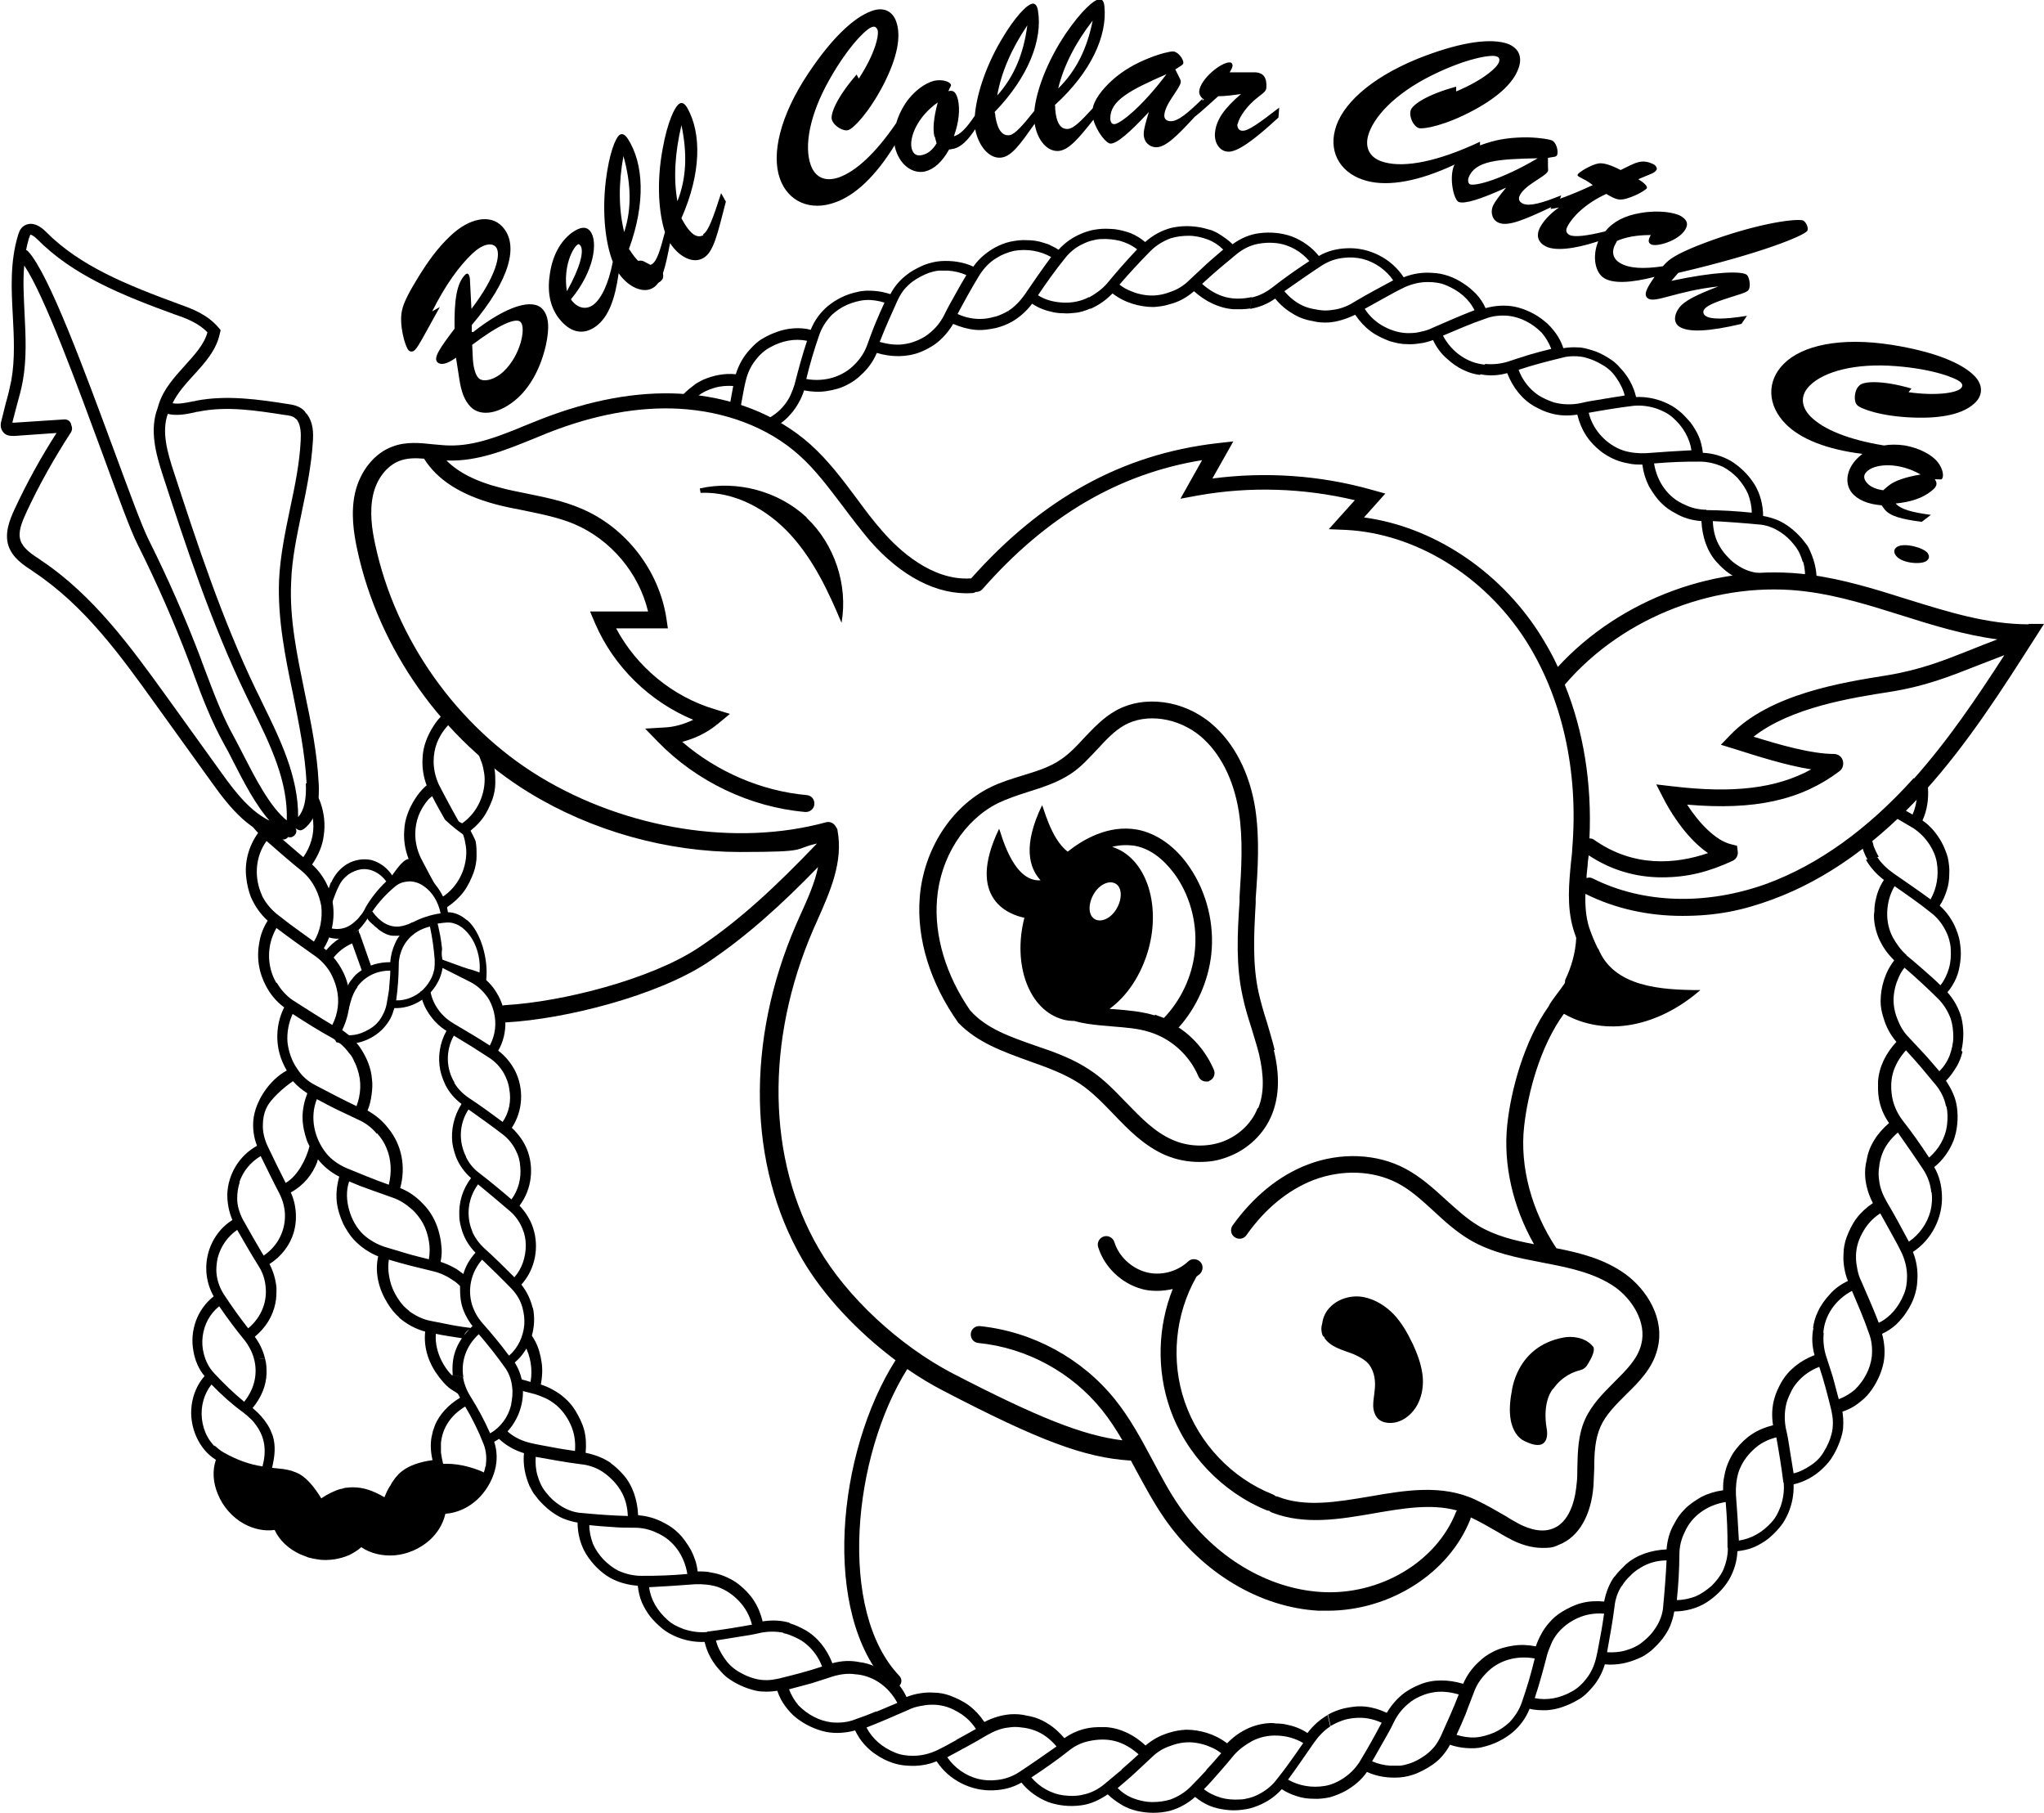 <svg viewBox="0 0 556.7 493.7" version="1.1" xmlns="http://www.w3.org/2000/svg" id="Layer_8">
  
  <defs>
    <style>
      .st0 {
        fill: none;
      }
    </style>
  </defs>
  <path d="M510.2,230.1c.4,1.1.9,2.2,1.5,3.2l-3.1.7c-.8-1.4-1.3-2.8-1.7-4.3,0-.2,0-.3,0-.5.5-.4,1-.9,1.2-1.8,0-.4.2-.9.4-1.3.3-.3.6-.6,1-.9,0,.4,0,.8,0,1.2.1,1.2.3,2.4.7,3.5ZM534.5,286.4c-.2.7-.4,1.5-.7,2.2-.3.7-.6,1.4-1,2-.8,1.3-1.7,2.6-2.8,3.7,1.5,2.2,2.7,4.7,3,7.3.4,3,.1,6.1-.9,8.9-1.1,2.8-2.9,5.4-5.3,7.3,1.4,2.4,2,5,2.1,7.6.3,6.1-2.8,12.2-7.9,15.5,1,2.5,1.4,5.1,1.2,7.8-.1,3-1.2,6-2.9,8.5-.8,1.3-1.8,2.4-2.9,3.5-1.1,1-2.5,1.9-3.8,2.5.7,2.6.9,5.3.4,7.9-.6,2.9-2,5.8-3.8,8.1-.9,1.2-2.1,2.2-3.3,3.1-1.2.9-2.6,1.6-4.1,2.1.2,1.3.3,2.7.2,4,0,1.3-.4,2.6-.8,3.8-.5,1.4-1.1,2.8-1.9,4.1-.4.7-.8,1.3-1.3,1.9-.5.6-1,1.1-1.6,1.7-2.2,2.1-4.9,3.6-7.9,4.3.1,2.7-.4,5.3-1.4,7.7-.6,1.4-1.3,2.7-2.3,3.9-1,1.2-2,2.2-3.2,3.2-1.2.9-2.5,1.7-3.9,2.3-1.4.6-2.9.9-4.5,1.1-.1,2.7-.9,5.3-2.2,7.6-1.5,2.6-3.8,4.8-6.3,6.4-1.3.8-2.7,1.4-4.2,1.8-1.5.4-3,.6-4.5.6-.2,1.3-.6,2.6-1.1,3.9-.5,1.2-1.2,2.3-2,3.4-.9,1.2-2,2.3-3.1,3.3-.6.5-1.2.9-1.8,1.3-.6.4-1.3.7-2,1-2.8,1.2-5.8,1.8-8.9,1.5-.8,2.6-2.1,4.9-3.9,6.8-1,1.1-2.1,2.2-3.5,2.9-1.3.8-2.7,1.4-4.1,1.9-1.4.5-2.9.8-4.4.9-1.5,0-3.1,0-4.6-.4-1,2.5-2.6,4.7-4.6,6.4-2.3,1.9-5.1,3.3-8.1,4-1.5.4-3,.4-4.5.3s-3-.4-4.5-.9c-.6,1.2-1.4,2.3-2.3,3.3-.9,1-1.9,1.8-3,2.5-1.2.8-2.6,1.5-4,2.1-1.4.5-2.9.9-4.4,1-3,.2-6.1-.2-8.9-1.5-1.5,2.2-3.6,3.9-5.9,5.2-1.3.7-2.8,1.3-4.2,1.7-1.5.3-3,.5-4.5.4-1.5,0-3-.2-4.5-.7-.7-.2-1.4-.5-2.1-.8-.7-.3-1.4-.7-2-1.1-1.8,2-4,3.5-6.5,4.5-.7.3-1.4.5-2.1.7-.7.2-1.5.3-2.2.4-1.5.2-3,.2-4.5,0-1.5-.2-3-.5-4.4-1.1-1.4-.6-2.7-1.4-3.9-2.4-2,1.8-4.4,3.1-6.9,3.8-2.9.7-6,.7-9,0-.7-.2-1.5-.4-2.2-.7-.7-.3-1.4-.6-2-1-1.3-.8-2.6-1.7-3.7-2.8-2.2,1.5-4.7,2.7-7.3,3-3,.4-6.1.1-8.9-.9-2.8-1.1-5.4-2.9-7.3-5.3-2.4,1.4-5,2-7.6,2.1-6.1.3-12.2-2.8-15.5-7.9-2.5,1-5.1,1.4-7.8,1.2-3-.1-6-1.2-8.5-2.9-1.3-.8-2.4-1.8-3.4-2.9-1-1.1-1.9-2.5-2.5-3.8-2.6.7-5.3.9-7.9.4-2.9-.6-5.8-2-8.1-3.8-1.2-.9-2.2-2.1-3.1-3.3-.9-1.2-1.6-2.6-2.1-4.1-1.3.2-2.7.3-4,.2-1.3,0-2.6-.4-3.9-.8-1.4-.5-2.8-1.1-4.1-1.9-.6-.4-1.3-.8-1.9-1.3-.6-.5-1.1-1-1.6-1.6-2.1-2.2-3.6-4.9-4.3-7.9-2.7.1-5.3-.4-7.7-1.4-1.4-.6-2.7-1.3-3.9-2.3-1.2-1-2.2-2-3.2-3.2-.9-1.2-1.7-2.5-2.3-3.9s-.9-2.9-1.1-4.5c-2.7-.2-5.3-.9-7.6-2.2-2.6-1.5-4.8-3.8-6.4-6.3-.8-1.3-1.4-2.7-1.8-4.2-.4-1.5-.6-3-.6-4.5-1.3-.2-2.6-.6-3.9-1.1-1.2-.5-2.3-1.2-3.4-2-1.2-.9-2.3-2-3.3-3.1-.5-.6-.9-1.2-1.4-1.8-.4-.6-.7-1.3-1.1-2-1.2-2.8-1.8-5.8-1.5-8.9-2.6-.8-4.9-2.1-6.8-3.9l-.2-.2c.3-.2.5-.5.7-.8.3-.6.6-1.2,1-1.8.4.4.8.7,1.2,1.1,1.7,1.4,3.7,2.3,5.8,2.8,2,.5,4.1.8,6.1,1.2,2,.4,4.1.7,6.1,1,.2-2.6-.2-5-1.2-7.2-1-2.2-2.4-4.1-4.3-5.6h0c-.8-.6-1.7-1.2-2.6-1.6s-1.9-.8-2.9-1.1c-1.3-.3-2.6-.7-3.9-1-.1-1.1-.4-2.2-.7-3.3,1.2.3,2.3.7,3.5,1,.6-3.5,0-7-1.6-10,.6-1,1.1-2.1,1.4-3.3.6.7,1.1,1.5,1.5,2.3.9,1.7,1.4,3.6,1.7,5.6s.2,4-.2,6.1c1.2.4,2.4.9,3.4,1.5,1.1.6,2.1,1.3,3,2.1h0c1.2,1,2.2,2.2,3,3.5,1,1.7,1.9,3.4,2.4,5.3.5,1.9.6,4,.4,6.2,2.5.5,4.9,1.4,6.9,2.8l-1,.8.9-.8c1.3.9,2.4,2,3.4,3.1,2.6,2.9,3.9,6.9,4.1,11.1,2.6.2,4.9.9,7.1,2.1h0c1.4.7,2.7,1.6,3.8,2.7,1.4,1.3,2.5,3,3.5,4.7.9,1.8,1.6,3.7,1.8,5.8,1.3,0,2.5,0,3.7.3,1.2.2,2.4.5,3.6,1h0c1.4.6,2.8,1.3,4,2.3,1.5,1.2,2.9,2.6,4,4.3,1.1,1.7,1.9,3.6,2.4,5.7,2.6-.4,5.1-.3,7.4.4l-1.7,2.7c-2-.4-4.1-.4-6.2,0-2,.5-4,.8-6,1.1-2,.3-4.1.7-6.2,1,.4,1.7,1.2,3.2,2.2,4.7s2.2,2.7,3.8,3.7c1.5.9,3,1.6,4.6,2,1.1.3,2.1.4,3.2.4,1.1,0,2.2-.2,3.2-.4,4.1-1,8-2,11.9-3.3-.9-2.4-2.4-4.5-4.2-6-.9-.8-1.9-1.4-3-1.9-1.1-.5-2.2-1-3.4-1.2l1.7-2.7c1.5.4,2.9,1.1,4.2,1.8,3.4,1.9,6,5.2,7.5,9.1,2.5-.7,5-.8,7.4-.3v.2c-.1,0,0-.2,0-.2,1.6.2,3,.6,4.4,1.3,1.8.8,3.4,2,4.8,3.3,1.5,1.3,2.7,3,3.6,4.9,1.2-.5,2.4-.8,3.6-1,1.2-.2,2.5-.3,3.7-.2h0c1.6,0,3.1.3,4.5.8,1.8.7,3.6,1.5,5.2,2.7s3,2.7,4.2,4.5c2.3-1.2,4.7-1.9,7.1-2.1l-.5,2,.5-2c1.5-.1,3.1,0,4.6.4,1.9.3,3.8,1,5.5,2.1,1.7,1,3.3,2.5,4.6,4,2.1-1.5,4.4-2.4,6.8-2.8h0c.8-.1,1.5-.2,2.3-.2s1.5,0,2.3,0c3.9.3,7.6,2.1,10.7,5,2-1.7,4.1-2.8,6.5-3.5h0c1.5-.5,3-.7,4.5-.8,2,0,3.9.3,5.8.9,1.9.6,3.7,1.5,5.4,2.8.9-.9,1.8-1.7,2.8-2.4,1-.7,2.1-1.3,3.2-1.8h0c1.4-.6,2.9-1,4.4-1.2,1-.1,1.9-.2,2.9,0,1,0,2,.1,2.9.3,2,.4,3.9,1.1,5.7,2.3,1.5-2,3.4-3.7,5.5-4.9l.7,3.1c-1.7,1.1-3.2,2.7-4.4,4.4-2.3,3.3-4.6,6.7-7.1,10.1,3,1.7,6.5,2.3,10.1,1.7,1.7-.3,3.3-1,4.7-1.9,1.9-1.2,3.4-2.7,4.6-4.5,2.2-3.6,4.2-7.2,6.1-10.8-2.4-1.1-4.8-1.5-7.2-1.3-1.2.1-2.4.3-3.5.7-1.1.4-2.2.9-3.2,1.5l-.7-3.1c1.4-.8,2.8-1.3,4.3-1.7,1.9-.4,3.8-.7,5.8-.5,2,.2,4,.8,5.9,1.7,1.3-2.2,3-4.1,4.9-5.5l1,3c-1.6,1.3-2.9,2.9-3.9,4.9-.9,1.9-1.9,3.7-2.9,5.4s-2,3.6-3.1,5.4c1.6.7,3.3,1.1,5,1.2.9,0,1.8,0,2.6,0,.9-.1,1.7-.3,2.6-.6,1.6-.5,3.1-1.4,4.5-2.4.9-.7,1.6-1.4,2.3-2.2.7-.9,1.2-1.8,1.7-2.8,1.7-3.8,3.4-7.5,4.9-11.4-2.4-.7-5-1-7.3-.5-1.2.2-2.3.6-3.4,1.1-1.1.5-2.1,1.1-3,1.9l-1-3c1.3-.9,2.6-1.6,4.1-2.2,3.6-1.5,7.8-1.4,11.8-.2,1-2.3,2.5-4.4,4.3-6h0c1.1-1.1,2.4-2,3.8-2.7,1.7-.9,3.6-1.4,5.6-1.7,2-.3,4-.2,6.1.2.4-1.2.9-2.3,1.5-3.4.6-1.1,1.3-2.1,2.1-3h0c1-1.2,2.2-2.2,3.5-3,1.7-1,3.4-1.9,5.4-2.4,1.9-.5,4-.6,6.1-.4.5-2.5,1.4-4.9,2.8-6.8l2,2.5c-1.1,1.7-1.8,3.7-2,5.9-.5,4.1-1.3,8.1-2,12.2,1.7.1,3.4,0,5.1-.5,1.7-.5,3.3-1.2,4.7-2.4,1.4-1.1,2.5-2.3,3.4-3.7,1.2-1.8,2-3.9,2.1-6.1.4-4.2.7-8.2.9-12.3-2.6,0-5,.7-7.1,2-1,.6-2,1.3-2.8,2.2-.9.8-1.6,1.7-2.3,2.8l-2-2.5c.9-1.3,2-2.3,3.1-3.4,2.9-2.6,6.9-3.9,11.1-4.1.2-2.6.9-5,2.1-7h0c.7-1.4,1.6-2.7,2.7-3.8,1.3-1.4,3-2.5,4.7-3.5,1.8-.9,3.7-1.5,5.9-1.8,0-1.3,0-2.5.3-3.7.2-1.2.5-2.4,1-3.6h0c.6-1.4,1.3-2.8,2.3-4,1.2-1.5,2.6-2.9,4.3-4,1.7-1.1,3.6-1.9,5.7-2.4-.4-2.5-.3-5.1.4-7.4h0c.4-1.5,1.1-2.9,1.8-4.2,1.9-3.4,5.2-6,9.1-7.5-.7-2.5-.8-5-.3-7.4l2.8,1.4c-.2,2,0,4.1.6,6.1.6,1.9,1.3,3.9,1.9,5.9.5,2,1.1,4,1.6,6,1.6-.6,3.1-1.5,4.4-2.6,1.2-1.2,2.3-2.6,3.1-4.2.8-1.5,1.3-3.2,1.5-4.8.2-2.2,0-4.4-.8-6.4-.7-2-1.4-3.9-2.2-5.8-.8-1.9-1.6-3.8-2.4-5.7-4.5,2.4-7.5,6.7-7.8,11.5l-2.8-1.4c.2-1.5.6-3,1.3-4.4.8-1.8,2-3.4,3.3-4.8,1.3-1.5,3-2.7,4.9-3.6-.5-1.2-.8-2.4-1-3.6-.2-1.2-.3-2.5-.2-3.7h0c0-1.5.3-3.1.8-4.5.7-1.8,1.5-3.6,2.7-5.2s2.7-3,4.5-4.2c-1.2-2.3-1.9-4.7-2.1-7.1h0c-.1-1.5,0-3.1.4-4.6.3-1.9,1-3.8,2.1-5.5,1-1.7,2.5-3.3,4-4.6-1.5-2.1-2.4-4.4-2.8-6.8h0c-.1-.8-.2-1.5-.2-2.3s0-1.5,0-2.3c.3-3.9,2.1-7.6,5-10.7-1.7-2-2.8-4.1-3.5-6.5h0c-.5-1.5-.8-3-.8-4.5,0-2,.3-3.9.9-5.8.6-1.9,1.5-3.7,2.8-5.4-.9-.9-1.7-1.8-2.4-2.8-.7-1-1.3-2.1-1.8-3.2h0c-.6-1.4-1-2.9-1.2-4.4-.1-1-.2-1.9,0-2.9,0-1,.1-2,.3-2.9.4-2,1.1-3.9,2.3-5.7-2-1.5-3.7-3.4-4.9-5.5l3.1-.7c1.1,1.7,2.7,3.2,4.4,4.4,3.3,2.3,6.7,4.6,10.1,7.1,1.7-3,2.3-6.5,1.7-10.1-.3-1.7-1-3.3-1.9-4.7-1.2-1.9-2.7-3.4-4.5-4.6-2.5-1.5-5.1-3-7.6-4.4.7-.7,1.5-1.5,2.2-2.3,1.7,1,3.5,2,5.2,3,.7-1.6,1.1-3.3,1.2-5,0-.9,0-1.8,0-2.6,0-.8-.3-1.5-.5-2.3.7-.8,1.5-1.6,2.3-2.4,0,.2.2.4.2.6.5,1.4.9,2.9,1,4.4.2,3-.2,6.1-1.5,8.9,2.2,1.5,3.9,3.6,5.2,5.9.7,1.3,1.3,2.8,1.7,4.2.3,1.5.5,3,.4,4.5,0,1.5-.2,3-.7,4.5-.2.7-.5,1.4-.8,2.1-.3.7-.7,1.4-1.1,2,2,1.8,3.5,4,4.5,6.5.3.7.5,1.4.7,2.1.2.7.3,1.5.4,2.2.2,1.5.2,3,0,4.5-.2,1.5-.5,3-1.1,4.4-.6,1.4-1.4,2.7-2.4,3.9,1.8,2,3.1,4.4,3.8,6.9.7,2.9.7,6,0,9h0ZM171,412.9c-.1-2.6-.7-5-2-7.1-.6-1-1.4-2-2.2-2.8-.8-.8-1.7-1.6-2.8-2.3h0c-1.7-1.1-3.7-1.8-5.9-2-4.1-.5-8.1-1.3-12.2-2-.1,1.7,0,3.4.5,5.1.5,1.7,1.2,3.3,2.4,4.7,1.1,1.4,2.3,2.5,3.7,3.4,1.8,1.2,3.9,2,6.1,2.1,4.2.4,8.2.7,12.3.8h0ZM181,429c2.1-.1,4.1-.2,6.2-.4-.8-5-3.8-9.3-8.3-11.2h0c-1.8-.9-3.9-1.4-6-1.4-2.1,0-4.1,0-6.2-.2-2-.1-4.1-.3-6.2-.5,0,1.7.4,3.5,1,5.1.7,1.6,1.7,3,2.9,4.3,1.2,1.2,2.6,2.3,4,3,2,.9,4.1,1.4,6.3,1.4,2.1,0,4.1,0,6.2-.1h0ZM192.6,444.3c4.1-.5,8.3-1.2,12.2-1.9-.6-2.5-1.9-4.7-3.5-6.4-1.6-1.7-3.6-3.1-5.9-3.9h0c-1.9-.6-4.1-.8-6.2-.7-4,.3-8.2.6-12.4.8.4,3.4,2.3,6.5,5,8.9,1.3,1.2,2.8,1.9,4.4,2.5,2.1.7,4.2,1,6.4.8h0ZM238.7,466.1c1.9-.8,3.8-1.6,5.7-2.4-2.4-4.5-6.7-7.5-11.5-7.8h0c-2-.3-4.1,0-6.1.6-1.9.6-3.9,1.3-5.9,1.9-2,.5-4,1.1-6,1.6.6,1.6,1.5,3.1,2.6,4.4,1.2,1.2,2.6,2.3,4.2,3.1,1.5.8,3.2,1.3,4.8,1.5,2.2.2,4.4,0,6.4-.8,2-.7,3.9-1.4,5.8-2.2h0ZM260.4,473.8c1.8-1,3.6-2,5.4-3-1.4-2.2-3.3-3.8-5.4-4.9-2.1-1.2-4.5-1.8-6.9-1.7l.2-.7-.2.7c-1,0-2,.2-3.1.4-1,.2-2,.5-3,1-3.7,1.6-7.5,3.3-11.4,4.8,1.6,3.1,4.3,5.4,7.7,6.8,1.6.7,3.3.9,5,.9,2.2,0,4.3-.5,6.3-1.4,1.9-.9,3.7-1.9,5.5-2.9h0ZM287.7,475.5c-1.7-2-3.7-3.5-5.9-4.3-1.1-.4-2.3-.7-3.5-.8-1.2-.2-2.4-.2-3.6,0h0c-2,.2-4,1-5.9,2.1-3.5,2.1-7.1,4-10.8,6,1.9,2.8,4.9,5,8.4,5.9,1.7.4,3.4.5,5,.3,2.2-.2,4.2-.9,6.1-2.1,3.5-2.3,6.9-4.7,10.2-7h0ZM305.5,481.8c1.5-1.3,3.1-2.7,4.6-4.1-1.9-1.7-4.1-3-6.4-3.6-2.3-.6-4.8-.5-7.1,0h0c-2,.4-3.9,1.3-5.6,2.7-3.3,2.6-6.6,4.9-10.1,7.2,2.2,2.6,5.4,4.5,9,4.9,1.7.2,3.4.2,5-.2,2.1-.4,4.1-1.4,5.8-2.8,1.6-1.3,3.2-2.7,4.8-4h0ZM328.5,482c1.4-1.5,2.8-3.1,4.1-4.6-1-.8-2.1-1.4-3.2-1.8-1.1-.5-2.3-.8-3.5-1-2.4-.4-4.8-.1-7.1.8h0c-1.9.6-3.7,1.7-5.2,3.2-1.5,1.4-3,2.8-4.5,4.2-1.5,1.4-3.1,2.7-4.7,4.1,1.2,1.2,2.7,2.2,4.3,2.8,1.6.6,3.4,1,5.1,1,1.7,0,3.4-.2,5-.7,2.1-.8,3.9-1.9,5.5-3.5,1.5-1.5,2.9-3,4.3-4.5h0ZM354.9,474.6c-2.2-1.3-4.6-1.9-7-2-2.4-.1-4.8.4-6.9,1.5h0c-1.8,1-3.5,2.2-4.9,3.8-1.3,1.6-2.6,3.1-4,4.7s-2.8,3.2-4.2,4.6c1.4,1.1,2.9,1.8,4.6,2.3,1.7.5,3.4.6,5.2.5.9,0,1.7-.2,2.5-.4.8-.2,1.6-.5,2.4-.9,2-1,3.7-2.3,5-4,2.6-3.2,5-6.7,7.3-10h0ZM418,451.6c-5-.9-10,.5-13.3,4.1h0c-1.4,1.4-2.6,3.2-3.3,5.2-.7,1.9-1.5,3.8-2.2,5.8-.8,1.9-1.6,3.8-2.5,5.7,1.6.5,3.4.8,5.1.7,1.7-.1,3.4-.6,5.1-1.3,1.6-.7,3-1.7,4.2-2.8,1.5-1.6,2.7-3.4,3.4-5.5.7-2,1.3-3.9,1.9-5.9.6-2,1.1-4,1.6-6h0ZM436.9,439.4c-2.6-.2-5,.2-7.2,1.2-2.2,1-4.1,2.4-5.6,4.3h0c-.6.8-1.2,1.7-1.6,2.7-.4,1-.8,1.9-1.1,2.9-1,3.9-2.1,8-3.4,11.9,3.4.7,6.9,0,10.1-1.8,1.5-.8,2.8-2,3.8-3.3,1.4-1.7,2.3-3.7,2.8-5.8.5-2,.8-4.1,1.2-6.1.4-2,.7-4.1,1-6.1h0ZM470.5,421.4c0-2.1,0-4.1-.1-6.2-.1-2.1-.2-4.1-.4-6.2-5,.8-9.3,3.8-11.2,8.3h0c-.9,1.8-1.4,3.8-1.4,6,0,2-.1,4.1-.2,6.2-.1,2-.3,4.1-.5,6.2,1.7,0,3.5-.4,5.1-1,1.6-.7,3-1.7,4.4-2.9,1.2-1.2,2.3-2.6,3-4,.9-2,1.4-4.1,1.4-6.3h0ZM485.7,403.6c-.5-4.1-1.2-8.3-1.9-12.2-2.5.6-4.7,1.8-6.4,3.5-1.7,1.6-3.1,3.6-3.9,6l-1.5-1.2,1.5,1.2c-.6,2-.8,4.1-.7,6.2.3,4,.6,8.2.8,12.4,3.4-.5,6.5-2.3,8.9-5,1.2-1.3,1.9-2.8,2.5-4.4.7-2.1,1-4.2.8-6.4h0ZM499.2,387.3c0-1.1-.2-2.2-.4-3.2-1-4.1-2-8-3.3-11.9-2.4.9-4.5,2.4-6,4.2-.8.9-1.4,1.9-1.9,3-.5,1.1-1,2.2-1.2,3.4l-.9-.6.9.6c-.4,2-.4,4.1,0,6.2.5,2,.8,4,1.1,6,.3,2,.7,4.1,1,6.2,1.7-.4,3.2-1.2,4.7-2.2s2.7-2.2,3.6-3.8c.9-1.5,1.6-3,2-4.6.3-1,.4-2.1.4-3.2h0ZM519.2,260.1c1.6,1.3,3.1,2.6,4.7,4s3.2,2.8,4.6,4.2c1.1-1.4,1.8-2.9,2.3-4.6.5-1.7.6-3.4.5-5.2,0-.9-.2-1.7-.4-2.5-.2-.8-.5-1.6-.9-2.4-1-2-2.3-3.7-4-5-3.2-2.6-6.7-5-10-7.3-1.3,2.2-1.9,4.6-2,7-.1,2.4.4,4.8,1.5,6.9h0c1,1.8,2.2,3.5,3.8,4.9h0ZM519.4,347.6c0-2.2-.5-4.3-1.4-6.3-.9-1.9-1.9-3.7-2.9-5.5-1-1.8-2-3.6-3-5.4-2.2,1.4-3.8,3.3-4.9,5.4-1.2,2.1-1.8,4.5-1.7,6.9l-1.3-.5,1.3.5c0,1,.2,2,.4,3.1.2,1,.5,2,1,3,1.6,3.7,3.3,7.5,4.8,11.4,3.1-1.5,5.4-4.3,6.8-7.7.7-1.6.9-3.3.9-5h0ZM526,324.7c-.2-2.2-.9-4.2-2.1-6.1-2.3-3.5-4.7-6.9-7-10.2-2,1.7-3.5,3.7-4.3,5.9-.4,1.1-.7,2.3-.8,3.5-.2,1.2-.2,2.4,0,3.6l-2.1-.5,2.1.5c.2,2,1,4,2.1,5.9,2.1,3.5,4,7.1,6,10.8,2.8-1.9,5-4.9,5.9-8.4.4-1.7.5-3.4.3-5h0ZM530,301.2c-.4-2.1-1.4-4.1-2.8-5.8-1.3-1.6-2.7-3.2-4-4.8-1.3-1.5-2.7-3.1-4.1-4.6-1.7,1.9-3,4.1-3.6,6.4-.6,2.3-.5,4.8,0,7.1h0c.5,2,1.4,3.9,2.7,5.6,2.6,3.3,4.9,6.6,7.2,10.1,2.6-2.2,4.5-5.4,4.9-9,.2-1.7.2-3.4-.2-5h0ZM532,282.4c0-1.7-.2-3.4-.7-5-.8-2.1-1.9-3.9-3.5-5.5-1.5-1.5-3-2.9-4.5-4.3-1.5-1.4-3.1-2.8-4.6-4.1-.8,1-1.4,2.1-1.8,3.2-.5,1.1-.8,2.3-1,3.5-.4,2.4-.1,4.8.8,7.1h0c.7,1.9,1.7,3.7,3.2,5.2,1.4,1.5,2.8,3,4.2,4.5,1.4,1.5,2.7,3.1,4.1,4.7,1.2-1.2,2.2-2.7,2.8-4.3.6-1.6,1-3.4,1-5.1h0ZM134,206.7c-1.9-1.3-3.6-3-5.2-4.7.6,1.4,1.2,2.7,1.8,4.1.4,1,.8,2,1,3,.2,1,.4,2,.4,3.1l.7.2-.7-.2c0,2.4-.6,4.8-1.7,6.9-1.1,2.1-2.7,4-4.9,5.4-1-1.8-2-3.5-3-5.4s-2-3.7-2.9-5.5c-.9-2-1.4-4.1-1.4-6.3,0-1.7.3-3.4.9-5,1-2.5,2.6-4.7,4.7-6.3-.6-.8-1.3-1.6-2-2.3-.3.2-.5.4-.8.6-1.1,1-2.1,2.2-2.9,3.5-1.6,2.5-2.8,5.5-2.9,8.5-.2,2.6.2,5.3,1.2,7.8-.5.6-1.2,1.4-1.7,1.8.5.9,1.3,1.1,1.9,1.9.4-.3.8-.7,1.2-1,1.1,2.2,2.3,4.3,3.5,6.4,1.9,1.8,3.9,3.4,6.1,4.8-.1-.3-.3-.6-.4-.9,1.8-1.2,3.3-2.6,4.5-4.2s2-3.4,2.7-5.2c.5-1.5.8-3,.8-4.5h0c0-1.2,0-2.5-.2-3.7-.1-.9-.4-1.9-.7-2.8h0ZM127.9,225.3c-1.9-1.3-2.6-1-4.2-2.7.6,1.4,1.3,2,1.9,3.3.4,1,.8,2,1,3,.2,1,.4,2,.4,3.1v1.1s0-1.1,0-1.1c0,2.4-.6,4.8-1.7,6.9-1.1,2.1-2.7,4-4.9,5.4-1-1.8-2-3.5-3-5.4s-2-3.7-2.9-5.5c-.9-2-1.4-4.1-1.4-6.3,0-1.7.3-3.4.9-5,1-2.5,2.6-4.7,4.7-6.3-.6-.8-1.3-1.6-2-2.3-.3.2-.5.4-.8.6-1.1,1-2.1,2.2-2.9,3.5-1.6,2.5-2.8,5.5-2.9,8.5-.2,2.6.2,5.3,1.2,7.8-1.8.1-4.3,4.4-4.8,4.8.5.9,2.6-1,3.2-.2.4-.3,2.9-.4,3.3-.7,1.1,2.2,3.8,2.9,5,5,1.9,1.8.8,3.7,3,5.1-.1-.3,1-.6.8-.9,1.8-1.2,3.3-2.6,4.5-4.2s2-3.4,2.7-5.2c.5-1.5.8-3,.8-4.5h0c0-1.2,0-2.5-.2-3.7-.1-.9-1.5-3.1-1.8-4h0ZM496.1,159.3c-6.1-.9-12.3-.5-18.6-.5h-.1c-2.4-.5-4.6-1.4-6.5-2.7l1.2-.9-1.2.9c-1.3-.9-2.4-2-3.4-3.1-2.6-2.9-3.9-6.9-4.1-11.1-2.6-.2-5-.9-7-2.1h0c-1.4-.7-2.7-1.6-3.8-2.7-1.4-1.3-2.5-3-3.5-4.7-.9-1.8-1.5-3.7-1.8-5.9-1.3,0-2.5,0-3.7-.3-1.2-.2-2.4-.5-3.6-1h0c-1.5-.6-2.8-1.4-4-2.3-1.5-1.2-2.9-2.6-4-4.3-1.1-1.7-1.9-3.6-2.4-5.7-2.5.4-5.1.3-7.4-.4h0c-1.5-.4-2.9-1.1-4.2-1.8-3.4-1.9-6-5.2-7.5-9.1-2.5.7-5,.8-7.4.3l1.4-2.8c2,.2,4.1,0,6.1-.6,1.9-.6,3.9-1.3,5.9-1.9,2-.6,4-1.1,6-1.6-.6-1.6-1.5-3.1-2.6-4.4-1.2-1.2-2.6-2.3-4.2-3.1-1.5-.8-3.2-1.3-4.8-1.5-2.2-.2-4.4,0-6.4.8-2,.7-3.9,1.4-5.8,2.2-1.9.8-3.8,1.6-5.7,2.4,2.4,4.5,6.7,7.5,11.5,7.9l-1.4,2.8c-1.5-.2-3-.6-4.4-1.3-1.8-.8-3.4-2-4.8-3.3-1.5-1.3-2.7-3-3.6-4.9-1.2.4-2.4.8-3.6.9-1.2.2-2.5.3-3.7.2h0c-1.6,0-3.1-.4-4.5-.8-1.8-.7-3.6-1.5-5.2-2.7-1.6-1.2-3-2.7-4.2-4.5-2.3,1.1-4.7,1.9-7.1,2.1h0c-1.5.1-3.1,0-4.6-.4-1.9-.3-3.8-1-5.5-2.1-1.7-1-3.3-2.4-4.6-4-2.1,1.5-4.4,2.4-6.8,2.8l.4-3.1c2-.4,3.9-1.4,5.6-2.7,3.3-2.6,6.6-4.9,10.1-7.2-2.2-2.6-5.4-4.5-9-4.9-1.7-.2-3.4-.1-5,.2-2.1.4-4.1,1.4-5.8,2.8-1.6,1.3-3.2,2.7-4.8,4-1.5,1.3-3.1,2.7-4.6,4.1,1.9,1.7,4.1,3,6.4,3.6,2.3.6,4.8.5,7.1,0l-.4,3.1c-.8.1-1.5.2-2.3.2s-1.5,0-2.3,0c-3.9-.3-7.6-2.1-10.7-4.9-2,1.7-4.1,2.9-6.5,3.5h0c-1.5.5-3,.7-4.5.8-2,0-3.9-.3-5.8-.9-1.9-.6-3.7-1.5-5.4-2.8-.9.9-1.8,1.7-2.8,2.4-1,.7-2.1,1.3-3.2,1.8l-.4-3.1c1.8-1,3.5-2.2,4.9-3.8,1.3-1.6,2.6-3.1,4-4.7s2.8-3.1,4.2-4.6c-1.4-1.1-2.9-1.8-4.6-2.3-1.7-.4-3.4-.6-5.2-.5-.9,0-1.7.2-2.5.4-.8.2-1.6.5-2.4.9-2,.9-3.7,2.3-5,4-2.6,3.2-5,6.6-7.3,10,2.2,1.4,4.6,1.9,7,2,2.4.1,4.8-.4,6.9-1.5l.4,3.1c-1.4.6-2.9,1.1-4.4,1.2-1,.1-1.9.2-2.9.1-1,0-2-.1-2.9-.3-2-.4-3.9-1.1-5.7-2.3-1.5,2-3.4,3.7-5.5,4.9h0c-1.4.8-2.8,1.3-4.3,1.7-1.9.4-3.8.7-5.8.5-2-.2-4-.8-5.9-1.6-1.3,2.2-3,4.1-4.9,5.5l-.6-1.6.6,1.6c-1.3.9-2.6,1.6-4.1,2.2-3.6,1.4-7.8,1.4-11.8.2-1,2.4-2.5,4.4-4.3,6h0c-1.1,1.1-2.4,2-3.8,2.7-1.7.9-3.6,1.4-5.6,1.7s-4,.2-6.1-.2c-.4,1.2-.9,2.4-1.5,3.4-.6,1.1-1.3,2.1-2.1,3l-1.1-1.7,1.1,1.7c-1,1.2-2.2,2.2-3.4,3,0,0-.1,0-.2,0-1.4-.4-2.8-.8-4.2-1,.2,0,.3-.1.5-.2,2.2-1,4.1-2.4,5.6-4.3h0c.6-.8,1.2-1.7,1.6-2.6.4-.9.8-1.9,1.1-2.9,1-3.9,2.1-8,3.4-11.9-3.4-.7-6.9,0-10.1,1.8-1.5.8-2.8,2-3.8,3.3-1.4,1.7-2.3,3.7-2.8,5.8-.5,2-.8,4.1-1.2,6.1-.2,1.3-.4,2.6-.6,3.9-1-.2-2-.4-3-.6.4-2.6.9-5.3,1.4-8-1.7-.1-3.4,0-5.1.5-1.7.5-3.3,1.2-4.7,2.4-.6.5-1.2,1.1-1.8,1.6-1.1-.3-2.2-.5-3.3-.7.9-1.1,1.8-2.1,2.9-3,.6-.5,1.2-.9,1.8-1.4.6-.4,1.3-.7,2-1.1,2.8-1.2,5.8-1.8,8.9-1.5.8-2.6,2.1-4.9,3.9-6.8,1-1.1,2.1-2.2,3.4-2.9,1.3-.8,2.7-1.4,4.1-1.9,1.4-.5,2.9-.8,4.4-.9,1.5-.1,3.1,0,4.6.4,1-2.5,2.6-4.7,4.6-6.4,2.3-1.9,5.1-3.3,8.1-3.9,1.5-.4,3-.4,4.5-.3,1.5.1,3,.4,4.5.9.6-1.2,1.4-2.3,2.3-3.3.9-1,1.9-1.8,3-2.6,1.2-.8,2.6-1.5,4-2.1,1.4-.5,2.9-.9,4.4-1,3-.2,6.1.2,8.9,1.5,1.5-2.2,3.6-3.9,5.9-5.2,1.3-.7,2.8-1.3,4.2-1.6,1.5-.3,3-.5,4.5-.4,1.5,0,3,.2,4.5.7.7.2,1.4.4,2.1.8.7.3,1.4.7,2,1.1,1.8-2,4-3.5,6.5-4.5.7-.3,1.4-.5,2.1-.7.7-.2,1.5-.3,2.2-.4,1.5-.2,3-.1,4.5,0,1.5.2,3,.6,4.4,1.1,1.4.6,2.7,1.4,3.9,2.4,2-1.8,4.4-3.1,6.9-3.8,2.9-.7,6-.7,9,0,.7.2,1.5.4,2.2.6.7.3,1.4.6,2,1,1.3.8,2.6,1.7,3.7,2.8,2.2-1.6,4.7-2.7,7.3-3,3-.4,6.1-.1,8.9.9,2.8,1.1,5.4,2.9,7.3,5.3,2.4-1.4,5-2,7.6-2.1,6.1-.3,12.2,2.8,15.5,7.9,2.5-1,5.1-1.4,7.8-1.2,3,.1,6,1.2,8.5,2.9,1.3.8,2.4,1.8,3.5,2.9,1,1.1,1.9,2.4,2.5,3.8,2.6-.7,5.3-.9,7.9-.4,2.9.6,5.8,2,8.1,3.9,1.2.9,2.2,2.1,3.1,3.3.9,1.2,1.6,2.6,2.1,4.1,1.3-.2,2.7-.3,4-.2,1.3,0,2.6.4,3.9.8,1.4.4,2.8,1.1,4.1,1.9.6.4,1.3.8,1.9,1.3.6.5,1.1,1,1.6,1.6,2.1,2.2,3.6,4.9,4.3,7.9,2.7-.1,5.3.4,7.7,1.4,1.4.6,2.7,1.3,3.9,2.3,1.2.9,2.2,2.1,3.2,3.2.9,1.2,1.7,2.5,2.3,3.9s.9,2.9,1.1,4.4c2.7.1,5.3.9,7.6,2.2,2.6,1.6,4.8,3.8,6.4,6.3.8,1.3,1.4,2.7,1.8,4.2.4,1.5.6,3,.6,4.5,1.3.2,2.6.6,3.9,1.1,1.2.5,2.3,1.2,3.4,2,1.2.9,2.3,2,3.3,3.1.5.6.9,1.2,1.4,1.8.4.6.7,1.3,1,2,1.2,2.8,1.8,5.8,1.5,8.9.5.1,1,.3,1.5.5h.1ZM240.9,82.4c-1.6-.5-3.4-.8-5.1-.7-1.7.1-3.4.6-5.1,1.3-1.6.7-3,1.7-4.2,2.8-1.5,1.6-2.7,3.4-3.4,5.5-.7,2-1.3,3.9-1.9,5.9-.6,2-1.1,4-1.6,6,5,.9,10-.6,13.3-4.1l1.2,2.6-1.2-2.6c1.4-1.4,2.6-3.2,3.3-5.2.7-1.9,1.4-3.9,2.2-5.8.8-1.9,1.6-3.8,2.5-5.7h0ZM260.1,80.3c1-1.8,2-3.6,3.1-5.4-1.6-.7-3.3-1.1-5-1.2-.9,0-1.8,0-2.6,0-.9.1-1.7.3-2.6.6-1.6.6-3.1,1.4-4.5,2.4-.9.7-1.6,1.4-2.3,2.2-.7.9-1.2,1.8-1.7,2.8-1.7,3.8-3.4,7.5-4.9,11.4,2.4.7,5,1,7.3.5,1.2-.2,2.3-.6,3.4-1.1,1.1-.5,2.1-1.1,3-1.9h0c1.6-1.3,2.9-2.9,3.9-4.9.9-1.9,1.9-3.6,2.9-5.4h0ZM286.3,70c-3-1.7-6.5-2.3-10.1-1.7-1.7.4-3.3,1-4.7,1.9-1.9,1.1-3.4,2.7-4.6,4.5-2.2,3.6-4.2,7.2-6.1,10.8,2.4,1.1,4.8,1.5,7.2,1.3,1.2-.1,2.4-.4,3.5-.7,1.1-.4,2.2-.9,3.2-1.5v.5c.1,0,0-.5,0-.5,1.7-1.1,3.2-2.7,4.4-4.4,2.3-3.4,4.6-6.7,7.1-10.1h0ZM333.2,68c-1.2-1.2-2.7-2.2-4.3-2.8-1.6-.6-3.4-1-5.1-1-1.7,0-3.4.2-5,.7-2.1.8-3.9,1.9-5.5,3.5-1.5,1.5-2.9,3-4.3,4.5-1.4,1.5-2.8,3.1-4.1,4.6,1,.8,2.1,1.4,3.2,1.8,1.1.5,2.3.8,3.5,1,2.4.4,4.8.1,7.1-.8h0c1.9-.6,3.7-1.7,5.2-3.2,1.5-1.4,3-2.8,4.5-4.2,1.5-1.4,3.1-2.7,4.7-4.1h0ZM379.5,76.4c-1.9-2.8-4.9-5-8.4-5.9-1.7-.4-3.4-.5-5-.3-2.2.2-4.2.9-6.1,2.1-3.5,2.3-6.9,4.7-10.2,7,1.7,2,3.7,3.5,5.9,4.3,1.1.4,2.3.6,3.5.8,1.2.2,2.4.2,3.6,0h0c2-.2,4-.9,5.9-2.1,3.5-2.1,7.1-4,10.8-6h0ZM401.6,84.5c-1.5-3.1-4.3-5.4-7.7-6.8-1.6-.7-3.3-.9-5-.9-2.2,0-4.3.5-6.3,1.4-1.9.9-3.7,1.9-5.5,2.9-1.8,1-3.6,2-5.4,3,1.4,2.2,3.3,3.8,5.4,4.9,2.1,1.1,4.5,1.8,6.9,1.7h0c1,0,2-.1,3.1-.4,1-.2,2-.5,3-1,3.7-1.6,7.5-3.3,11.4-4.8h0ZM436.3,108.7c2-.3,4.1-.7,6.2-1-.4-1.7-1.2-3.2-2.2-4.7s-2.2-2.7-3.8-3.6c-1.5-.9-3-1.6-4.6-2-1-.3-2.1-.4-3.2-.4s-2.2.1-3.2.4c-4.1,1-8,2-11.9,3.3.9,2.4,2.4,4.5,4.2,6,.9.8,1.9,1.4,3,1.9,1.1.5,2.2,1,3.4,1.2l-.6.9.6-.9c2,.4,4.1.4,6.2,0,2-.5,4-.8,6-1.1h0ZM460.7,122.7c-.5-3.4-2.3-6.5-5-8.9-1.3-1.2-2.8-1.9-4.4-2.5-2.1-.7-4.2-1-6.4-.8-4.1.5-8.3,1.2-12.2,1.9.6,2.5,1.9,4.7,3.5,6.4,1.6,1.7,3.6,3.1,6,3.9l-1,1.3,1-1.3c2,.6,4.1.8,6.2.7,4-.3,8.2-.6,12.4-.8h0ZM464.7,138.9c2,0,4.1.1,6.2.2,2,.1,4.1.3,6.2.5,0-1.7-.4-3.5-1-5.1-.7-1.6-1.7-3-2.9-4.4-1.2-1.2-2.6-2.3-4-3-2-.9-4.1-1.4-6.3-1.4-2.1,0-4.1,0-6.2.1-2.1.1-4.1.2-6.2.4.8,5,3.8,9.3,8.3,11.2h0c1.8.9,3.9,1.4,6,1.4h0ZM491,153c-.5-1.7-1.2-3.3-2.4-4.7-1.1-1.4-2.3-2.5-3.7-3.4-1.8-1.2-3.9-2-6.1-2.1-4.2-.4-8.2-.7-12.3-.9.1,2.6.7,5,2,7.1.6,1,1.4,2,2.2,2.8.8.9,1.7,1.6,2.8,2.3h0c1.7,1.1,3.7,1.8,5.9,2,4.1.5,8.1,1.3,12.2,2,.1-1.7,0-3.4-.5-5.1h0Z"></path>
  <path d="M180.4,76c-.4.7-1.1,1.1-1.8,1.1s-.6,0-.9-.2l-4.2-2.2c-1-.5-1.3-1.7-.8-2.7.5-1,1.7-1.3,2.7-.8l4.2,2.2c1,.5,1.3,1.7.8,2.7h0ZM86.8,213.2c.2,3.9,0,9.4-4,12.5-.3.2-.7.4-1,.4s-.9-.2-1.3-.6c0,0,0,0,0,0,.3.5.3,1.1,0,1.6-.3.5-.9.9-1.4.9s-.4,0-.6-.1c-.3.4-.8.7-1.3.7s-.2,0-.3,0c-8.5-1.5-14.2-8.5-19.2-15.5l-15.4-21.4c-9.4-13.1-19.2-26.7-33-35.9l-.4-.3c-2.6-1.7-5.5-3.6-6.6-6.9-1.1-3.4.3-7,1.7-10,3.3-7.1,7.1-14,11.4-20.7-3.8.3-7.6.5-11.4.8-.1,0-.3,0-.5,0-.8,0-1.9-.1-2.6-1-1-1.1-.7-2.6-.5-3.2.4-1.6.8-3.2,1.2-4.8.6-2,1.1-4.2,1.5-6.2,1-5.7.7-11.7.4-17.4-.4-7.2-.8-14.7,1.4-22,.2-.6.5-1.8,1.5-2.5.8-.6,3-1.6,6.1,1.5,9.3,9.4,22.1,14.5,36.5,19.8,3.4,1.2,7.6,2.8,10.6,6.4l.5.6-.2.8c-.9,4.6-4.1,8.1-7.2,11.5-2.3,2.5-4.4,4.9-5.7,7.6,1.6.3,3.6-.1,5.5-.5.3,0,.7-.1,1-.2,8.4-1.6,17.1-.3,24.8.9,1.4.2,3.3.5,4.6,1.9.2.2.3.4.4.6.2.1.3.2.4.4,1.6,2.2,1.7,4.9,1.5,7.5-.4,6.4-1.7,12.8-3,19-1.3,6.3-2.7,12.7-2.9,19.1-.5,10.1,1.7,20.3,3.7,30.1,1.7,8.1,3.4,16.4,3.8,24.8h0ZM7.9,64.8c-.3,1.1-.6,2.2-.8,3.3.2,0,.4.2.6.4,5.7,6.2,15.4,32.7,23.3,54,4.1,11.1,7.6,20.7,9.5,24.5,5.2,10.4,10,21.3,14.1,32.1.4,1.2.9,2.4,1.3,3.5,2.3,6.1,4.7,12.5,7.9,18.2.8,1.5,1.7,3.2,2.6,5,3.1,6,7.1,13.9,11.7,17.6.4-10.7-4.6-20.8-9.4-30.6-.6-1.2-1.2-2.5-1.8-3.7-9.4-19.5-16.4-40.8-22.5-59.5-2-6.1-3.7-12.5-1.5-18.4h0l.4-1.3c1.3-4,4.2-7.2,7-10.3,2.7-3,5.3-5.8,6.2-9.1-2.4-2.5-5.7-3.8-8.7-4.8-14.8-5.4-27.9-10.7-37.7-20.6-1-1-1.7-1.2-1.8-1.2,0,0-.2.2-.3.8h0ZM73.7,223.8c-4-4.4-7.4-11-10.2-16.5-.9-1.8-1.8-3.5-2.6-4.9-3.3-6-5.8-12.4-8.1-18.7-.4-1.2-.9-2.4-1.3-3.5-4.1-10.8-8.8-21.5-14-31.9-2-3.9-5.5-13.6-9.6-24.8-6.8-18.4-15.8-43.1-21.3-51.2-.4,4.3-.1,8.7.1,13.3.3,6,.6,12.1-.5,18.2-.4,2.2-1,4.4-1.6,6.5-.4,1.5-.8,3.1-1.2,4.6,0,0,0,.1,0,.2,0,0,.2,0,.4,0,4.6-.3,9.2-.6,13.8-.9.9,0,1.7.6,1.8,1.5h0c.3.6.3,1.3,0,1.9-4.6,7.1-8.8,14.5-12.3,22.1-1.1,2.4-2.3,5.2-1.5,7.5.7,2.1,3,3.7,5.2,5.1l.4.3c14.4,9.6,24.7,24,33.9,36.7l15.4,21.4c3.8,5.3,8,10.6,13.4,13h0ZM83.5,213.3c-.4-8.1-2.1-16.3-3.7-24.3-2.1-10-4.2-20.4-3.8-30.9.3-6.7,1.7-13.3,3-19.6,1.3-6.1,2.6-12.3,2.9-18.6.1-2,0-4-.9-5.4,0,0-.1-.2-.2-.3-.1,0-.3-.2-.4-.3-.6-.6-1.8-.8-2.8-.9-7.8-1.2-15.8-2.5-23.6-.9-.3,0-.7.1-1,.2-2.3.5-4.9,1-7.3.4-1.7,4.8-.2,10.3,1.7,16,6.1,18.7,13,39.8,22.3,59.1.6,1.2,1.2,2.4,1.8,3.7,4.8,9.8,9.8,20,9.7,31,1.6-1.8,2.3-4.7,2.1-9.2h0Z"></path>
  <path d="M132,404c-1.1,2.1-3,3.8-5.1,4.7-1.9.9-4.2,1.3-5.8,2.7-1.4,1.2-2.1,3-3,4.6-2.8,4.5-8.7,6.8-13.8,5.4-1.9-.5-3.8-1.5-5.7-1.1-1.2.2-2.3,1-3.4,1.5-4.6,2.3-10.5,1.7-14.5-1.5-1.4-1.1-2.6-2.5-4-3.4-2.5-1.6-5.5-1.9-8.2-3-2-.9-3.8-2.3-5.2-4-1.2-1.5-2.1-3.3-2.7-5.2-.3-1.1-1.3-4.9-.3-5.8.8-.9,5.9.9,7.2,1.2,2.7.6,5.3,1.1,8,1.7,3.4.7,7.2,1.7,9.1,4.6.9,1.5,1.7,3.6,3.4,3.6,1,0,1.9-.8,2.7-1.4,3.4-2.6,8.5-2.9,12.2-.7.7.4,1.4.9,2.2.9,1.4,0,2.1-1.6,2.8-2.9,2-3.8,6.1-6.3,10.3-7,4.2-.8,8.6,0,12.6,1.6.7.3,1.5.6,1.8,1.3.3.7,0,1.6-.4,2.3h0Z"></path>
  <path d="M128.5,90.4v-1.9c10.5-12.4,12.9-21.9,8.3-26.8-3.1-3.4-8.9-2.5-14.2,2.6-3.3,3.1-6,6.8-8.7,11.2-2.4,3.9-4,6.9-4.4,9-.9,3.7.8,9.9,1.8,10.9.4.4,1.1.5,1.7-.1s1.3-1.8,2.2-3.4l4.6-8.3-2.1,1.2c3.6-7.2,7.4-12.4,11-15.8,2.8-2.6,5.2-3,6.3-1.8,1.7,1.8,0,8.3-6.6,16.9l-.4-7.8c0-.8-.2-1.3-.4-1.6s-.5-.2-.8,0c-2.5,2.4-3.1,7.2-3,14.8-4,5.3-5.8,7.9-4.7,9.1.9.9,2.6.6,5.1-1.2l.9,5.8c.5,3.3,1.3,5.7,3,7.5,2.7,2.9,8.1,2.1,13.1-2.5,3.4-3.2,6.1-8.1,7.5-14.3,1-4.7.8-7.9-1-9.8-2.6-2.8-9.5-1-18.8,6.3h0ZM137.1,101.2c-2.7,2.5-5.8,2.9-6.8,1.7-.7-.7-1.3-2.4-1.5-4.9l-.2-4.1c7.4-5.6,12-7.5,13.2-6.2,1.5,1.6,0,9.1-4.7,13.5h0ZM191.6,64c-1.7,1-3.5-.2-5.4-3.5-.2-.4-.5-.8-.6-1.1,5.4-12.2,5.5-23.1,1.6-30-.7-1.2-1.4-1.6-2.1-1.2-1.3.7-3.3,5-4.6,12.2-1.8,9.5-1,17.9.6,22.8-1.3,5-2.2,7.9-3.5,8.7-1.7,1.1-3.5,0-5.6-3.1-.3-.4-.5-.8-.7-1,4.6-12.6,4-23.3-.3-30-.8-1.2-1.5-1.5-2.2-1.1-1.2.8-2.9,5.2-3.8,12.5-1.1,9.2,0,17.3,1.9,22.1-1.2,6.2-3.2,10.1-5.3,11.7-1.9,1.4-4.2,1-5.9-1.2,0-.1-.1-.1-.2-.3,6.4-7.7,7.4-15.7,5.3-18.5-1.1-1.4-2.7-1.3-5.1.4-3,2.3-5.1,5.9-5.9,10.9-.8,4.9-.1,8.9,2.2,12.1,3.2,4.3,6.9,5,10.4,2.4,3.3-2.5,5.1-7.2,6.1-14.4,2.6,3.8,6.8,5.7,9.5,3.9,2.3-1.5,3.2-5.4,4.5-12.1,2.4,3.7,6.2,5.7,9,4.1,2.9-1.6,3.9-6.6,6.2-15.4l-1.3-2.3c-2.1,6.5-3.4,10.3-4.9,11.2h0ZM157.3,66.6c.3-.2.5-.1.8.3,1,1.4,0,5.8-3.7,12.4-1.1-6.7,1.6-11.8,2.9-12.7h0ZM170,63.2c-1.5-6.1-1.6-13.1-.2-20.7,2.1,7.5,2.3,14.3.2,20.7ZM185.6,34.1c1.6,7.6,1.4,14.4-1.1,20.7-1.1-6.2-.7-13.1,1.1-20.7h0ZM337.1,33.9c.1-1.2,1.6-4,4.5-6.6,1.7-1.5,3.2-2.2,3.3-3.3.2-2.9-.8-4.1-2.8-4.3-.6,0-1.3,0-2.1,0h-5.1c.6-.9.8-1.6.8-1.8,0-.4-.2-.9-.7-.9-2.3-.2-8.1,4.5-8.4,7.9,0,.8.4,1.6,1.3,2.2l-.4.3v-.5c-4,3.9-6.6,6.1-8.6,6.1-1.1,0-1.7-.5-1.8-1.4,0-3.3,4.5-7.6,4.5-9.4,0-.3-.2-.7-.4-1.1l-1.1-2.2,1.1-.7c.8-.5,1.1-.7,1.1-1.1,0-1.1-1.5-3.1-2.9-3.1-.5,0-2.9.4-6.4,1.8-3.8,1.5-6.9,3.3-9.7,5.7-3.3,2.9-5.3,5.8-5.7,8-3.2,3.5-5.2,5.5-6.7,5.6-2,.2-3.2-1.6-3.5-5.3,0-.5,0-1-.1-1.2,9.9-9,14.3-18.9,13.5-26.8-.1-1.4-.6-2.1-1.4-2-1.5.1-5,3.3-9.1,9.3-5.4,8-8.1,16-8.6,21.1-3.2,4-5.2,6.3-6.7,6.6-2,.3-3.3-1.4-3.9-5.1,0-.5-.1-.9-.2-1.2,9.3-9.6,13.1-19.8,11.8-27.6-.2-1.4-.8-2-1.5-1.9-1.5.2-4.8,3.6-8.5,9.9-4.6,7.8-6.8,15.5-7.2,20.6-2.2,3.3-4,5.2-5.7,5.6,1.4-3.9,1.7-7.3,1.1-10-.5-1.9-1.1-2.6-2.5-2.3,0,0,0,0-.1,0,.4-1,.8-1.4.7-1.7-.2-.8-2.2-1.6-4.6-1.1-2.4.6-5.6,2.8-7.9,6.3-1.1,1.7-1.9,3.5-2.4,5.2-5.6,8.2-10.9,13.1-15.6,14.8-3.8,1.3-6.5,0-7.7-3.4-1.8-5-.4-13.6,5.2-23.4,5.1-9,9.9-13.6,11.4-14.1.8-.3,1.2-.1,1.6.7.5,1.4-.7,6.6-5.1,13.3l-.6-1.1c-5.4,6.2-7.3,10.9-6.7,12.4.6,1.7,3.2,3.2,4.5,2.7,1.3-.4,5.5-4.6,9.6-12.5,3.7-7.3,4.8-13,3.4-17-1-2.9-3.5-4.1-6.7-2.9-4.8,1.7-10.8,7.3-17.2,16.9-7.9,11.8-10.1,22.2-7.8,28.7,2.2,6.3,8.3,9,15.1,6.5,5.4-1.9,11-7.1,16.2-15.6,0,.1,0,.2,0,.4,1.2,5.1,4.9,7.5,8.2,6.8,2.5-.6,4.7-2.6,6.6-6,.5,0,1-.2,1.3-.2,2-.5,3.8-2.3,5.8-5.3.9,4.6,3.9,8.2,7.2,7.7,2.8-.4,5.1-3.7,9-9.2.7,4.4,3.4,7.7,6.6,7.4,2.7-.3,5.3-3.3,9.4-8.5.9,3.3,3.6,6.6,4.7,6.5,1.7,0,5.1-2.9,10.4-8.6-.8,2.7-1.4,4.6-1.4,6,0,2.2,1.6,3.6,3.4,3.6,2.6,0,5.7-3.1,10.5-8.3,1.7-1.3,3.7-3.2,6.4-5.6,2,0,4.1-.3,6.2-.6-4.4,3.8-6.8,6.9-7.1,10.7-.2,2.9,1.5,4.9,3.5,5,2.5.2,7-3,13.8-9.3l.2-2.7c-5.4,4.2-8.5,6.4-10,6.3-1,0-1.5-.8-1.4-2h0ZM297.6,5.6c-1.5,7.6-4.5,13.7-9.4,18.5,1.5-6.1,4.6-12.3,9.4-18.5ZM279.8,6.9c-1,7.7-3.6,14-8.2,19.1,1.1-6.2,3.8-12.6,8.2-19.1ZM254.6,37.2c.1.5.3,1.1.5,1.8-1.1,1.9-2.5,2.9-3.9,3.2-1.5.4-2.5-.2-2.9-1.8-.7-2.8,1.4-8.5,7.1-12.5-1.1,4.1-1.4,7.2-.9,9.3h0ZM303.4,33.8c-.6,0-1-.6-1-1.6,0-4.8,5.2-7.6,15.3-12-7,9.3-12.8,13.6-14.2,13.6ZM455.1,76.6l2-2.3c22.7-5.3,34.1-10.1,35.1-11.4.4-.5,0-2.1-1-2.8-.9-.6-9,0-22,4.3-7.1,2.4-11.7,4.4-14,6-.9.6-1.6,1.3-2.3,2.1-5.3.8-9.2.6-11.7-.9-2-1.2-2.4-3.2-1.1-5.4.1-.2.2-.3.3-.6,2.3-1,5.2-1.6,9.2-1.6-.7,1.3-.8,2,0,2.5,1.4.9,7.6-.9,9.4-4,.9-1.5.5-2.6-1.1-3.6s-6-1.8-11.1-.9c-4.3.7-7.5,2.4-9.6,5-5.2,1.3-8.4,1.6-9.7,1-.9-.5-1.2-1.2-.6-2.3,1.3-2.6,4.9-6.3,10.6-8.9.4.3.9.5,1.6.9,1.4.7,2.3.8,3.8.4,3.4-1,5.5-2.6,5.6-2.8.3-.5-.5-1.4-2.3-2.5l3.6-1.5c.7-.3,1.1-.6,1.4-1.1.2-.4-.2-1.1-.7-1.4-3.4-1.7-5-.5-9.1,1.5-2.7-1.4-4.7-2-6-1.8-2,.3-5.4,2.4-5.7,3-.1.2,0,.4.3.6.4.2.8.4,1.1.6.9.4,1.8,1,2.7,1.7-2.8,1.3-5.8,2.6-8.9,3.7l.3-.9c-5.2,2.1-8.5,3-10.3,2.3-1-.4-1.4-1.1-1.1-2,1.2-3.1,7.1-5.3,7.8-6.9.1-.3,0-.7,0-1.2v-2.4c-.1,0,1.1-.2,1.1-.2.9-.1,1.2-.2,1.4-.6.4-1-.2-3.5-1.5-4-.5-.2-2.8-.7-6.6-.8-4,0-7.6.4-11.2,1.6-.6.2-1.2.4-1.7.6v-1c-11.5,5.4-20.4,7.1-26,5.6-3.9-1-5.4-3.7-4.5-7.2,1.4-5.1,7.3-11.5,17.4-16.5,9.3-4.6,15.8-5.6,17.4-5.2.8.2,1.1.6.9,1.5-.4,1.5-4.3,5-11.7,8.1v-1.3c-7.8,2.1-12,4.9-12.4,6.5-.5,1.7.8,4.4,2.3,4.8,1.3.3,7.1-.7,14.9-4.9,7.2-3.9,11.3-8,12.4-12.1.8-3-.6-5.3-3.9-6.2-4.9-1.3-13,0-23.8,4.3-13.2,5.4-20.8,12.7-22.5,19.4-1.7,6.5,1.8,12.1,8.8,13.9,5.9,1.5,14,.1,23.8-4.5,0,.1-.1.2-.2.3-1.4,3.6,0,9.4,1.3,9.9,1.6.6,5.9-.7,12.9-3.9-1.8,2.2-3,3.7-3.6,5-.8,2,0,4,1.7,4.6,2.5,1,7-.9,14.2-4.3l-.2.5c.7-.1,1.5-.2,2.3-.4-2.6,1.8-4.3,3.8-5.2,5.5-1.1,2.2-.5,4,1.6,5.1,2.4,1.2,7.3.9,14.3-1.4-1.7,4.1-.9,8.6,1.7,10.1,2.4,1.4,7,1.3,13.6-.4,0,0,0,.1-.1.2-2.1,3-3,4.8-1.6,5.7,1.9,1.3,7.9-2.1,19.1-3.3-5.7,2.2-9.4,3.9-10.8,6-1.4,2-1.3,3.9.1,4.9,2.5,1.7,8.1,1.4,17-.7l1.5-2.2c-6.2,1-10,1-11.3,0-.6-.4-.8-1.2-.3-1.8.9-1.2,3.7-2.2,8.5-3.7,2-.6,3.1-1,3.5-1.5.7-.9.3-3.6-.5-4.2-1.4-1-8.4-.9-20.6,1.7h0ZM400.4,50.2c-.5-.2-.7-1-.4-1.9,1.8-4.5,7.8-5,18.8-5.2-10,5.9-17,7.6-18.4,7.1h0ZM506.3,105.1c-1.3,1.2-1.5,4.2-.5,5.2.9,1,6.5,3.1,15.3,3.4,8.2.3,13.8-1.1,16.8-4,2.2-2.1,2.2-4.9-.1-7.3-3.5-3.6-11.2-6.7-22.6-8.5-14-2.2-24.4.2-29.3,5.1-4.8,4.7-4.6,11.3.4,16.4,4,4.1,11.2,7,21,8.2-.1,0-.2.1-.3.2-4.1,3.2-4.8,7.6-2.7,10.3,1.6,2,4.4,3.2,8.2,3.5.3.4.5.8.7,1,1.5,2,4.9,2.8,10.2,3.5l2.5-1.9c-5.2-.7-8.2-1.5-9.6-3.1,4.2-.4,7.3-1.5,9.6-3.3,1.6-1.2,1.9-2.1,1.1-3.2,0,0,0,0,0-.1,1.1,0,1.6.1,1.8,0,.7-.5.5-2.7-1-4.6-1.5-2-5-3.9-9-4.6-2-.3-4-.3-5.7,0-9.8-1.6-16.5-4.4-20-7.9-2.8-2.9-2.7-6-.1-8.5,3.8-3.7,12.2-6.1,23.4-5.2,10.3.8,16.5,3.3,17.6,4.4.6.6.6,1.1,0,1.7-1.1,1.1-6.3,2.1-14.2,1l.8-1c-7.9-2.3-13-2-14.1-.9h0ZM523.1,129.2c-4.1.7-7.1,1.7-8.8,3.1-.4.3-.9.8-1.4,1.2-2.2-.3-3.7-1.1-4.5-2.1-1-1.2-.9-2.3.4-3.3,2.3-1.8,8.3-2.3,14.3,1.1h0ZM525.1,150.8c.5.7.3,1.5-.5,2-1.5,1-6.8.6-8.3-1.6-.6-.9-.5-1.7.4-2.3,1.9-1.2,7.3.2,8.4,1.8h0Z"></path>
  <path d="M145.1,356.3c-.5-2.3-1.6-4.6-3.1-6.5,3.8-4.2,4.9-10.2,3.2-15.4-.7-2.2-2-4.3-3.7-6.1,3.4-4.5,4-10.5,2-15.4-.9-2.2-2.3-4.1-4.1-5.8,3.1-4.7,3.3-10.7.9-15.5-1.1-2.1-2.6-4-4.6-5.5,2.8-4.9,2.5-11-.4-15.7-1.2-2.1-3-3.9-5.1-5.1,0,0,0-.2.1-.2-1.2-.4-2.3-.9-3.5-1.5l-6.9-2.5c-.1.4-.3.8-.5,1.2,0,.2-.1.4-.2.6l8.9,4.5c1.8.9,3.3,2.3,4.5,3.9.9,1.2,1.5,2.7,1.9,4.2.8,3.2.4,6.4-1.1,9.2-3.2-2.1-6.5-4-9.7-5.9-1.7-1-3.1-2.2-4.2-3.7h0c-1.3-1.7-2.2-3.9-2.4-6.1-.6.6-1.4,1-2.5,1s-.1,0-.1,0c.1.8.3,1.5.5,2.3.4,1.3,1,2.5,1.8,3.7h0c1.2,1.8,2.8,3.5,4.8,4.7-1.9,3.4-2.4,7.2-1.7,10.7.3,1.4.8,2.7,1.4,4h0c1,2,2.5,3.8,4.4,5.2-2.1,3.3-2.9,7.1-2.5,10.6.2,1.4.6,2.8,1.1,4.1h0c.9,2.1,2.2,3.9,4,5.5-2.4,3.1-3.4,6.8-3.2,10.4,0,1.4.4,2.8.8,4.1h0c.7,2.1,1.9,4.1,3.6,5.8-1.6,1.8-2.7,3.7-3.3,5.8-.4-.3-.7-.5-1.1-.8-.5-.4-1-.7-1.6-1-1.1-.6-2.3-1.1-3.5-1.5.3-1.5.4-3,.2-4.4-.1-1.4-.4-2.8-.8-4.2-.8-2.7-2.2-5.2-4.2-7.2-1.7-1.8-3.7-3.3-6.2-4.3,1.6-5.8.4-11.8-3.2-16.2-1.5-2-3.4-3.6-5.7-4.9.6-1.4.9-2.8,1.1-4.3.2-1.4.3-2.9.1-4.3-.2-2.8-1.3-5.5-2.8-7.9-1.3-2.1-3.1-3.9-5.3-5.4,1.3-2.7,2-5.6,2-8.4,0-2.8-.7-5.6-2.1-8.1-1.2-2.2-2.8-4.2-4.9-5.8,1.6-2.6,2.4-5.4,2.6-8.3.2-2.8-.3-5.7-1.4-8.3-1-2.3-2.4-4.4-4.4-6.2,1.7-2.5,2.9-5.2,3.2-8.1.4-2.8.1-5.7-.8-8.4-.3-1-.8-2-1.4-2.9-.3,1-.7,2-1,3.1-.1.4-.3.8-.4,1.1.4,1.2.6,2.4.7,3.6.3,3.4-.7,6.8-2.7,9.6-3.2-2.7-6.3-5.4-9.5-8.2-.6-.5-1.1-1.1-1.6-1.8-1.7-.5-3.1-1.9-4-3.5h-1.3c.8,2.6,2.2,5,4.1,6.9-2.6,3.6-3.8,8.1-3.2,12.4.2,1.7.6,3.4,1.2,5h1.1c0-.1-1.1,0-1.1,0,1.1,2.5,2.6,4.7,4.6,6.5-1.2,1.9-2,4-2.3,6.1-.4,2.1-.4,4.4,0,6.5.3,1.7.9,3.3,1.7,4.9h0c1.2,2.4,2.9,4.5,5.1,6.1-1,2-1.6,4.1-1.8,6.3-.1,1.1-.1,2.2,0,3.3.1,1.1.3,2.2.6,3.2.4,1.5,1.1,3,1.9,4.4-4.8,2.6-8.6,8.4-9.1,13.5-.2,2.3.1,4.7,1,7-4.9,2.7-7.9,7.8-8.1,13.2,0,2.3.4,4.7,1.4,7-4.8,3-7.4,8.5-7.1,13.9.1,2.4.8,4.8,2,6.9-4.5,3.5-6.6,9.4-5.5,15,.4,2.4,1.4,4.8,3,6.7-1.9,2.2-3.1,4.9-3.5,7.9-.4,3,.1,6.1,1.4,8.9,1.2,2.5,2.9,4.6,5.2,6-1,2.9-.8,6.3.6,9.5,1.3,3.2,3.9,6.2,7,7.9,2.7,1.5,5.7,2.1,8.4,1.7,1.3,2.9,3.9,5.2,6.9,6.6.8.3,1.5.6,2.3.9.8.2,1.6.4,2.4.5,1.6.3,3.2.2,4.7,0,1.3-.2,2.7-.6,3.9-1.1,1.2-.6,2.4-1.3,3.4-2.2,2.5,1.7,5.8,2.5,9.2,2.2,3.4-.3,6.8-1.8,9.4-4.1,2.2-2,3.7-4.5,4.3-7.2,3.1-.2,6.2-1.6,8.6-3.8,2.4-2.2,4.1-5.1,4.9-8.1.7-2.6.6-5.3-.2-7.7,5.2-2.8,8.2-8.9,7.8-14.6-.1-2.5-.9-4.9-2.2-7,4.4-3.7,6.1-9.8,4.9-15.1h0ZM123.8,294.8l-1.6.3,1.6-.3c-2.3-3.8-2.5-8.6-.2-12.8,3.2,1.9,6.4,3.9,9.6,6,1.7,1.1,3,2.5,4,4.2.7,1.3,1.3,2.7,1.5,4.3.6,3.2,0,6.4-1.8,9-3.1-2.3-6.1-4.5-9.3-6.6-1.6-1.1-3-2.5-3.9-4.1h0ZM126.9,314.9h0c-2-4-1.9-8.8.7-12.8,3.1,2.2,6.2,4.4,9.2,6.7,1.6,1.2,2.9,2.8,3.7,4.5.7,1.3,1.1,2.8,1.2,4.4.3,3.2-.5,6.3-2.4,8.9-2.9-2.5-5.8-4.9-8.8-7.2-1.6-1.2-2.8-2.7-3.6-4.4h0ZM128.6,335.2h0c-1.7-4.1-1.2-8.9,1.6-12.7,2.9,2.4,5.8,4.8,8.7,7.3,1.5,1.3,2.7,3,3.4,4.8.6,1.4.9,2.9.9,4.5,0,3.2-1,6.3-3.1,8.7-2.7-2.7-5.4-5.4-8.2-7.9-1.4-1.3-2.6-2.9-3.3-4.6h0ZM112.2,329.3c1.2,1.1,2.2,2.4,3,3.8.8,1.5,1.3,3.1,1.6,4.8.3,1.6.3,3.3,0,5-2-.5-4.1-1-6.1-1.6-2-.6-4-1.2-6-1.8-2.1-.7-4-1.8-5.7-3.3h0c-1.9-1.8-3.2-4.2-3.9-6.7-.7-2.5-.9-5.2,0-7.8l2.9,1.2,3,1.1c2,.7,3.9,1.4,5.9,2.1,2.1.7,3.8,1.9,5.4,3.3h0ZM102.7,308.6c1.1,1.2,2,2.6,2.6,4.1,1.3,3.1,1.4,6.6.6,9.9-4-1.4-7.8-3-11.7-4.6-2-.9-3.9-2.2-5.3-3.9h0c-3.3-4.1-4.6-9.8-2.6-14.8,1.9,1,3.7,2,5.6,2.9,1.9.9,3.8,1.8,5.7,2.7,2,.9,3.7,2.2,5,3.8h0ZM95.3,287c.5.6.9,1.3,1.2,2.1.4.7.7,1.5.9,2.2,1.1,3.2.9,6.7-.3,9.9-3.8-1.8-7.4-3.7-11.2-5.7-2-1-3.7-2.5-4.9-4.4h0c-1.5-2.1-2.4-4.7-2.7-7.3-.2-2.6.3-5.3,1.4-7.7,3.6,2.3,7,4.5,10.7,6.5,1.9,1.1,3.5,2.5,4.7,4.2h0ZM71.4,243.9h0c-2.2-4.7-2-10.5,1.2-14.9l4.7,4.1c1.6,1.4,3.2,2.7,4.8,4,1.7,1.4,3,3.1,3.9,5,.7,1.4,1.2,3,1.5,4.6.2,1.7.1,3.4-.2,5-.3,1.6-.9,3.2-1.8,4.7l-5.1-3.7c-1.7-1.2-3.3-2.5-5-3.8-1.7-1.4-3.1-3.1-4.1-5.1h0ZM75.3,267.7l-2.3.5,2.3-.5c-2.7-4.5-2.7-10.4,0-15,3.4,2.6,6.8,5,10.2,7.4,1.8,1.2,3.3,2.8,4.4,4.6.8,1.4,1.4,2.9,1.8,4.5.8,3.3.4,6.8-1.2,9.9-3.5-2.1-7.1-4.4-10.7-6.7-1.8-1.2-3.3-2.9-4.4-4.8h0ZM72.5,301.9c.9-2.4,4.9-5.9,7.3-7.5,1.1,1.3,2.5,2.4,3.9,3.3-.8,2.1-1.3,4.3-1.3,6.5,0,2.2.5,4.4,1.2,6.4.2.5.4,1,.7,1.5-.9,3.6-3.3,8.2-6.5,10-1.7-3.4-3.4-6.8-5-10.2-.8-1.8-1.3-3.8-1.2-5.7,0-1.5.3-3,.9-4.4h0ZM65.2,321.9c1-3,3.1-5.5,5.8-7.1,1.7,3.4,3.3,6.8,5.1,10.2.9,1.8,1.4,3.6,1.5,5.5h0c.2,4.5-1.9,8.8-5.8,11.4-1.9-3.2-3.8-6.5-5.7-9.9-.9-1.8-1.5-3.7-1.5-5.6,0-1.5.2-3,.7-4.5h0ZM59.3,342.5c.8-3.1,2.7-5.8,5.3-7.6,1.9,3.3,3.8,6.6,5.8,9.8,1.1,1.7,1.7,3.5,1.9,5.3l1.7.4-1.7-.4c.6,4.4-1.1,8.7-4.7,11.7-2.3-2.9-4.5-6-6.6-9.2-1.1-1.7-1.8-3.6-2-5.5-.2-1.5,0-3,.3-4.6h0ZM55.5,368.6c-.4-1.5-.5-3.1-.3-4.7.4-3.3,2-6.2,4.5-8.2,2.2,3.2,4.4,6.2,6.8,9.1,1.2,1.5,2.1,3.2,2.6,4.9h0c1.2,4.1.3,8.4-2.6,12-2.8-2.3-5.6-5-8.2-7.8-1.4-1.5-2.3-3.3-2.8-5.3h0ZM58.4,393.8c-.7-.8-1.4-1.6-1.9-2.6-.8-1.4-1.3-3.1-1.5-4.8-.4-3.5.6-6.9,2.6-9.4,2.7,2.8,5.6,5.4,8.5,7.5.8.6,1.5,1.2,2.1,1.8.7.6,1.2,1.3,1.7,2h0c2.3,3.3,2.7,6.8,1.6,11-3.5-.5-7.1-1.8-10.6-3.8-.9-.5-1.7-1.2-2.5-1.9h0ZM74.9,414c-1,.2-2.1.2-3.2.1-1.1-.2-2.2-.5-3.3-1-.8-.4-1.6-.9-2.4-1.5-.7-.6-1.4-1.3-2.1-2-.6-.8-1.2-1.6-1.6-2.5-.4-.9-.7-1.8-1-2.7-.2-.9-.3-1.8-.3-2.7,0-.9.2-1.7.3-2.5,3.6,1.7,7.4,2.7,11,2.8,1.9,0,3.5.3,4.9.7h0c.4.1.8.2,1.2.4.4.2.7.3,1.1.5.4.2.7.4,1,.6.3.2.7.5,1,.7.3.3.6.6.9.9.3.3.6.7.9,1.1.6.7,1.2,1.6,1.7,2.6-2.9,2-6.4,3.6-10.4,4.4h0ZM97,419c-1.5,1.5-3.4,2.5-5.5,3-1.6.3-3.3.4-5.1,0-3.7-.7-6.9-2.8-8.5-5.9,3.9-1.2,7.2-3.2,10.1-5.3.8-.6,1.5-1.1,2.3-1.5.8-.5,1.6-.8,2.4-1l.2-2.9c-1.8.5-3.6,1.4-5.4,2.6-1.9-3.1-3.7-5.2-5.6-6.4-.8-.5-1.6-.8-2.5-1.1h0c-.7-.2-1.6-.4-2.4-.5-.9-.1-1.8-.2-2.9-.3.8-3.4,1-6,.2-8.7-.2-.5-.4-1-.6-1.5-.2-.5-.5-1-.8-1.5l-.9.2.9-.2c-.5-.8-1.1-1.6-1.8-2.4-.7-.8-1.5-1.5-2.3-2.2,2.4-2.9,3.7-6.1,3.8-9.4,0-1.3,0-2.6-.4-4h-1.4c0-.1,1.4,0,1.4,0-.5-2.1-1.4-4.1-2.8-6,3-2.5,4.9-5.6,5.6-9.1.3-1.4.3-2.8.3-4.2h0c-.2-2.2-.8-4.4-1.9-6.5,3.3-2.1,5.6-5.2,6.6-8.6.4-1.4.6-2.8.6-4.2l-1.2-.4,1.2.4c0-2.3-.4-4.5-1.4-6.7,3.5-1.9,5.9-4.9,7.2-8.3,0-.2.1-.5.2-.7,1.6,2,3.6,3.6,5.8,4.7-.6,2.1-.9,4.4-.7,6.6.2,2.2.9,4.3,1.8,6.3.8,1.5,1.7,3,2.9,4.3h0c1.9,2,4.1,3.5,6.6,4.5-1,4.5.2,9,2.5,12.7.9,1.5,2,2.9,3.3,4l2.7-1.8c-.5-.4-1-.8-1.5-1.3-.4-.5-.9-1-1.2-1.5-.8-1.1-1.4-2.2-1.9-3.4-.5-1.2-.8-2.5-1-3.8-.2-1.3-.2-2.6,0-4,2,.6,4.1,1.2,6.1,1.7,2,.5,4.1,1,6.1,1.5,2.1.5,4,1.5,5.7,2.7.6.4,1.1.9,1.5,1.3,0,.3,0,.5,0,.8,0,1.4.1,2.8.4,4.1h1s-1,0-1,0c.5,2.1,1.6,4.2,3,6-.2.1-.3.3-.5.5-1.6-.2-3.1-.4-4.7-.7-2-.4-4.1-.8-6.1-1.2-2.2-.4-4.2-1.4-6-2.7l-2.7,1.8c2.1,1.8,4.5,3.1,7.1,3.8-.5,4.6,1.1,8.9,3.8,12.4,1.1,1.4,2.2,2.7,3.7,3.6l.8-.7-.8.7c.5.3,1,.6,1.4.9.2.4.4.7.6,1.1-3.3,2-5.6,4.6-6.8,7.4-.2.6-.4,1.1-.6,1.7-.1.6-.3,1.2-.4,1.8h0c-.3,1.9-.2,3.9.3,6.1-3.6.5-6.4,1.5-8.3,3-.4.3-.8.6-1.1,1-.3.4-.7.7-1,1.2h0c-.2.3-.5.7-.7,1-.2.4-.4.8-.7,1.2-.5.8-.9,1.7-1.3,2.7-3.1-1.8-5.7-2.7-8.5-2.7-.5,0-1.1,0-1.7.1-.6,0-1.1.2-1.7.4l-.2,2.9c3.8-1.2,7.3-.7,11.1,1.6-1.5,3.2-3.9,6.2-6.7,9h0ZM127.8,362c-.5.5-1,1.1-1.4,1.6.3-.7.8-1.2,1.4-1.6ZM118.5,411.4c-.2,1-.5,2.1-1,3-.2.5-.5,1-.9,1.4-.3.4-.7.9-1.1,1.3-.6.7-1.3,1.2-2.1,1.7-.8.5-1.6.9-2.5,1.3-3.7,1.4-7.6,1-10.4-.7,2.7-3,4.7-6.3,6-9.7.7-1.8,1.4-3.2,2.3-4.5h0c1.1-1.5,2.3-2.6,3.8-3.4,1.6-.8,3.4-1.5,5.7-1.7.7,3.5.8,7.3.2,11.3h0ZM132.2,399.3c-.1.8-.4,1.6-.7,2.4-.3.8-.7,1.6-1.2,2.3-2,3.1-5.3,5.2-8.6,5.6.2-4-.2-7.8-1.1-11.4-.2-.9-.4-1.8-.5-2.7,0-.9,0-1.7,0-2.6h0c.4-4,2.6-7.5,6.6-9.9,1.9,3.2,3.6,6.6,5,10.2.4,1,.6,2,.7,3,.1,1,0,2.1-.1,3.1h0ZM139.2,382.6c-.8,3.3-2.9,6.1-5.7,7.7-1.6-3.6-3.4-6.9-5.4-10.1-1-1.6-1.7-3.4-2-5.2l-2.9-.6c0,0,0,.1,0,.2-.2-.2-.4-.4-.6-.6-.9-1-1.6-2.1-2.2-3.2-1.2-2.3-1.9-4.9-1.7-7.6,2.3.5,4.7.8,7.1,1.2-1.3,1.9-2.1,3.9-2.4,6-.2,1.3-.2,2.7-.1,4l2.9.6c-.7-4.2.7-8.5,4.2-11.7,2.4,2.8,4.8,5.8,7,8.9,1.2,1.6,1.9,3.5,2.1,5.6.2,1.5,0,3.1-.3,4.7h0ZM138.6,369.1c-2.3-3.1-4.7-6-7.2-8.8-1.3-1.5-2.2-3.1-2.8-4.9h0c-1.3-4.2-.4-8.8,2.7-12.4,2.7,2.6,5.4,5.2,8.1,8,1.4,1.5,2.4,3.2,2.9,5.1.4,1.5.6,3,.5,4.6-.3,3.3-1.7,6.3-4.1,8.4h0Z"></path>
  <path d="M347.2,286c-.6-2.5-1.4-5-2.1-7.5-.9-2.8-1.7-5.5-2.3-8.2-1.7-7.7-1.3-15.6-.8-24.4v-1.3c.6-8,1.1-16.2-.1-24.3-1.5-9.8-5.8-18.1-12-23.3-7.6-6.4-18.3-7.8-26-3.5-3.4,1.9-6,4.7-8.6,7.4-2,2.2-3.9,4.2-6.2,5.8-3.1,2.2-6.8,3.3-10.7,4.5-2.9.9-5.9,1.8-8.7,3.2-10.6,5.2-18.2,17-19.2,30-.9,11.3,2.9,23.4,10.5,34.1h0c5.2,5.4,12.3,7.9,19.2,10.4,4.8,1.7,9.8,3.5,13.9,6.2,3.3,2.2,6.1,5.1,9.1,8.2,4.1,4.3,8.4,8.7,14.1,11.2,3,1.3,6.2,1.9,9.3,1.9s5.2-.4,7.6-1.3c5.6-2,10.2-6.4,12.3-11.8,1.9-4.9,2.1-10.6.4-17.5h0ZM342.5,301.8c-1.6,4.1-5.2,7.5-9.6,9.1-4.2,1.5-9.2,1.4-13.5-.5-4.9-2.1-8.6-6-12.6-10.1-3-3.1-6.1-6.4-9.9-8.9-4.6-3.1-9.9-5-15-6.7-6.8-2.4-13.3-4.6-17.7-9.6h0c-6.6-9.6-9.8-20.3-9-30.2.9-11.4,7.4-21.6,16.6-26.2,2.5-1.2,5.2-2.1,8-3,4.1-1.3,8.3-2.6,12-5.1,2.7-1.8,4.8-4.2,7-6.5,2.4-2.6,4.6-5,7.4-6.6,6-3.4,14.7-2.1,20.8,3,5.3,4.5,9,11.7,10.4,20.5,1.2,7.6.7,15.5.2,23.2v1.3c-.6,8.8-1,17.4.8,25.6.6,3,1.5,5.9,2.4,8.7.7,2.4,1.5,4.8,2.1,7.2,1.4,6,1.4,10.8-.2,14.7h0Z"></path>
  <path d="M101.4,264c-1.1.3-1.8,1.1-2.2,2.1-1.1-3.1-2.2-6.1-3.3-9.2-2.1.9-4,2.4-5.3,4.2-.4-1.1-1.2-1.6-2.2-1.8,1.7-2.2,3.9-4,6.6-5.1,0,0,0,0,0,0,0,0,0,0,.2,0,1.1,0,1.9-.4,2.5-1,0,.5.1.9.3,1.1,1.1,3.2,2.3,6.5,3.4,9.7h0Z"></path>
  <path d="M127.2,250.6c-1.6-1.4-3.4-2.2-5.2-2.2-.4-2.8-1.7-5.4-3.4-7.5-1.7-2-3.9-3.3-6.1-3.7-2-.3-3.9.1-5.6,1.3-1.4-2.2-3.5-3.7-5.7-4.3-2.2-.5-4.7-.1-6.7,1.1-1.8,1.1-3.3,2.8-4.3,5,0,0,0,0-.1,0-.9,2.5-.9,2.5-1.4,4.2-.7,3.3-.7,5.6-1.5,8.8,0,.2.2-.1.2,0,1.2.2,1.4,1.2,2.3,2,1.9.5,3.7.4,5.2-.2.8-.3,1.5-.7,2.2-1.4l-.2-1.6.2,1.6c1.1-.9,2.1-2.2,3.1-3.7-.3.4,1.1,1.5,1.3,1.7.3.2.5.5.8.7.3.2.6.5.8.7s.6.4.9.6c.3.2.6.4.9.5.3.2.7.3,1,.4s.7.2,1.1.2c.2,0,.4,0,.6,0h.4c0,0,.1,0,.2,0,0,0,.1,0,.2,0,.6,0,1.1-.2,1.7-.3.7-.2,1.3-.4,2-.7,0,0,0,.4.2.8.4-.6.9-1.1,1.6-1.4,0,0,0-.2,0-.2,2.4-1,5-1.6,7.8-1.8.7,0,1.4,0,2.1.3.7.2,1.4.6,2.1,1.1,1,.8,1.9,1.8,2.7,3.1,1.6,2.7,2.3,6,2,9.1-2.6-1-5.2-1.6-7.8-1.9-1.2-.1-2.4-.5-3.4-1.1,0,.4-.2.8-.3,1.1,2.6.2,4.6,1.3,6,2.9.9.2,1.7.4,2.4.7l4.9.5c.7-5.6-1.4-13.2-5.1-16.4h0ZM99.4,247.5c-.4.7-.8,1.4-1.3,1.9-.4.6-.9,1.1-1.4,1.5h0c-2.2,2.1-4.8,2.6-7.9,1.5.6-3.4,1.6-6.8,3-10.1.4-.9.8-1.7,1.3-2.4.5-.7,1.2-1.3,1.8-1.8,1.1-.7,2.2-1.2,3.5-1.4,2.6-.3,5.1,1,6.8,3.3-2.3,2.2-4.3,4.7-5.8,7.4h0ZM112.3,251.1c-.6.4-1.2.6-1.8.8-.6.2-1.2.3-1.8.4h0c-2.7.2-5.1-1.1-7.3-4.1,1.7-2.5,3.8-4.8,6.2-6.8.6-.5,1.3-.9,2-1.1.7-.2,1.5-.3,2.3-.3,1.2.1,2.4.5,3.5,1.3,2.4,1.6,4,4.4,4.6,7.4-2.8.4-5.4,1.3-7.7,2.5h0Z"></path>
  <path d="M93.1,271.3c-.2.7-.4,1.4-.8,2.1.2,0,.4,0,.6.1-.4,1.5-.9,2.9-1.4,4.4-.4,1.2-.9,2.4-1.4,3.6.1.2.3.3.4.5.5.6.8,1.2,1.1,1.8,0,0,0,0,0,0,4.5,1.3,9.7-.4,12.9-3.9.7-.8,1.3-1.6,1.8-2.5.5-.9.8-1.9,1.1-2.9,4.7.2,9.4-2.6,11.7-6.8,1-1.7,1.5-3.7,1.6-5.7-.4-1.2-.5-2.4-.3-3.6-.1-1.2-.3-2.4-.5-3.6-.3-1.5-.6-3-1-4.5,0,0,0-.1,0-.1-.8,0-1.5-.3-2.4-.6,0,.1,0,.3,0,.4-3,.7-5.4,2.2-7.2,4.2-.7.8-1.3,1.7-1.7,2.7h0c-.7,1.5-1.2,3.3-1.3,5.1-3.1,0-5.8.8-8.1,2.4-.9.6-1.7,1.3-2.3,2.2l.3.5-.3-.5c-.6.6-1,1.4-1.4,2.2-.4.8-.8,1.6-1.1,2.5-.1,0-.3,0-.4,0h0ZM107.9,257.2l1.5,1.5c1.3-3.2,4-5.5,7.7-6.4.3,1.5.6,3,.8,4.5.2,1.5.4,3.1.5,4.6,0,.8,0,1.7-.1,2.5-.2.8-.4,1.6-.8,2.4-.6,1.2-1.3,2.2-2.3,3.2-2,1.9-4.7,3-7.3,2.9.2-1.6.4-3.1.5-4.7.1-1.5.2-3.1.2-4.6,0-.8,0-1.5.2-2.3.1-.8.4-1.4.6-2.1l-1.5-1.5h0ZM97.3,268.7h0c2.1-2.8,5.2-4.4,9-4.4,0,1.5-.2,3-.3,4.5,0,.8-.2,1.5-.3,2.3l-.4,2.3c-.3,1.6-1,3.1-2,4.5-.8,1-1.8,1.9-3,2.5-1.2.7-2.5,1.2-3.8,1.4-1.3.2-2.7.1-3.9-.2.6-1.5,1.1-2.9,1.6-4.4.2-.7.5-1.5.7-2.2l.6-2.2c.4-1.5,1-2.9,1.9-4.1h0Z"></path>
  <path d="M427.8,235.3c.1-1.1.2-2.2.3-3.3,1.8-21.3-2.8-41.7-12.9-57.2-11.2-17.3-29.9-28.7-48.6-29.7l-4.8-.2,7.1-7.9c-13.9-3.4-28.5-3.8-42.6-1.3l-4.9.9,5.9-10.5c-22.8,3.8-42.4,15.3-59.8,35.1-.5.6-1.2.8-1.9.8-.3.2-.6.3-1,.3-9.4.6-19.3-4.5-27.9-14.4-2.6-3-4.9-6.1-7.2-9.2-3.8-5.1-7.4-9.9-12-14-8.4-7.5-20-11.9-32.7-12.6-11-.6-22.9,1.6-35.5,6.5-1.5.6-2.9,1.2-4.4,1.8-7.2,3-14.7,6-22.8,5.8-.2,0-.4,0-.6,0,3.2,3.2,8,5.7,14.3,7.3,2.5.6,5.1,1.2,7.6,1.7,4.9,1,9.9,2,14.6,4,12.2,5.1,21.4,16.9,23.4,30l.4,2.7h-14.1c5.6,10.5,15.4,18.6,26.8,22.1l4.2,1.3-3.4,2.8c-2.8,2.2-6.1,3.9-9.6,4.8,9.4,8.2,21.5,13.4,33.9,14.5,1.3.1,2.2,1.2,2.1,2.5-.1,1.2-1.1,2.1-2.3,2.1h-.2c-15-1.4-29.6-8.3-40.1-19.1l-3.5-3.6,5.1-.3c2.8-.2,5.5-.9,8-2.1-11.8-4.9-21.6-14.4-26.7-26.2l-1.4-3.2h15.8c-2.5-10.5-10.1-19.7-20.1-23.8-4.3-1.8-8.9-2.7-13.7-3.7-2.6-.5-5.2-1-7.8-1.7-9.3-2.4-15.9-6.6-19.4-12.4-2.4-.2-4.7-.2-6.7.6-3.5,1.3-6.2,4.8-7.2,9.3-1,4.5-.3,9.4.6,13.5,5.5,25.8,22.2,49.4,44.8,63.2,23.6,14.4,53.5,19.1,78,12.4,1.1-.3,2.3.3,2.7,1.3.2.3.3.6.4.9,1.6,8.5-1.9,16.5-5.4,24.3-.4.9-.8,1.8-1.2,2.7-13.1,30.2-12.6,62.7,1.5,86.9,7.6,13,21.9,26.4,36.5,34,23.2,12,35.5,16.9,46.2,18.2-1.7-2.9-3.5-5.7-5.6-8.4-8.2-10.3-20.5-16.9-33.6-18.2-1.3-.1-2.2-1.3-2.1-2.5.1-1.3,1.3-2.2,2.5-2.1,14.4,1.4,27.8,8.7,36.8,20,4.1,5.1,7.2,10.9,10.2,16.6,2.3,4.3,4.6,8.7,7.4,12.7,9.5,13.7,23.9,22.4,38.5,23.2,16,.9,31.4-8.3,36.8-21.9,0-.1.1-.2.2-.3-6.9-2-14.6-.6-22.7.8-9.2,1.6-18.7,3.2-27.6-.2-.3-.1-.6-.3-.8-.5-.2,0-.4,0-.6-.1-12.3-4.9-22.2-15.4-26.5-27.9-3.6-10.5-3.2-22.1.8-32.4-1.4.3-2.8.5-4.2.5s-2.8-.2-4.2-.5c-5.5-1.5-10.2-5.9-11.9-11.4-.4-1.2.3-2.5,1.5-2.9,1.2-.4,2.5.3,2.9,1.5,1.2,4,4.6,7.2,8.6,8.2s8.5-.1,11.5-2.9c.9-.9,2.4-.8,3.3.1s.8,2.4-.1,3.3c-.3.3-.6.5-.9.7-5.8,10.3-7,23-3.2,34.2,3.9,11.3,12.8,20.6,23.9,25.1.3.1.6.3.8.5.2,0,.4,0,.5.1,7.7,3,16.1,1.5,25.1,0,9.7-1.7,19.8-3.4,28.9.9,3,1.4,5.5,2.9,8.3,4.5.9.5,1.8,1,2.7,1.6,2.2,1.3,6.5,3.2,10.1,1.7,5.2-2.1,6.2-9.8,6.4-12.1.1-1.4.1-2.9.2-4.4.1-4.4.2-8.9,2.1-13.2,1.8-4,4.9-7.1,7.9-10.1,3.3-3.2,6.4-6.3,7.4-10.3,1.6-6.1-2.5-12.4-7.1-15.6-5.3-3.7-11.9-5.2-18.8-6.5l-1-.2c-6.7-1.3-13.7-2.6-19.8-6.2-3.7-2.1-6.8-5-9.8-7.8-3.3-3-6.4-5.8-10-7.7-6.5-3.5-15-3.8-22.7-.8-7,2.7-13.3,7.9-18.3,15-.7,1-2.2,1.3-3.2.6-1-.7-1.3-2.2-.6-3.2,5.5-7.9,12.6-13.6,20.5-16.6,8.9-3.4,18.8-3,26.5,1.1,4.2,2.2,7.6,5.4,11,8.4,3,2.7,5.8,5.3,9,7.2,4.5,2.6,9.8,3.9,15.1,5-5.8-10.2-8.4-21.8-7.3-32.4,1-9.6,4.6-22.9,11.3-32.4.6-1.4,2.8-3.9,4.4-6.3,1.8-3.5,2.8-7.5,3-11.4-.4-.9-.6-1.7-.8-2.4-1.8-6.1-1.2-12.4-.6-18.5h0ZM229.3,169.6c-3.6-8.6-7.6-17.1-13.9-24s-15.2-11.8-24.5-11.4l-.2-1.2c10.2-2.3,21.5.8,29.1,7.9s11.3,18.3,9.5,28.6h0ZM329.5,294.3c-.3.1-.6.2-.9.2-.9,0-1.8-.5-2.1-1.4-2.4-5.7-7.4-10.3-13.4-12.1-3.1-1-6.5-1.2-10-1.5-1.1,0-2.3-.2-3.4-.3-2.1-.2-4.6-.5-7-1.2-1,0-2.1-.1-3.1-.4-9.2-2.5-13.8-14.8-10.5-27.7-3.6-.8-16.1-4.9-6.9-24.2.3-.1,3.4,14.6,11.3,14-3.1-3.4-4.9-9.4.4-20.4.2,0,2.2,9.1,7,12.6,4-3.2,11-7.5,18.9-6,5.4,1,10.5,4.7,14.4,10.4,4.6,6.8,6.7,15.4,5.8,23.6-.8,7.3-4,14.3-8.8,19.8,4.2,2.8,7.7,6.9,9.7,11.6.5,1.2,0,2.5-1.2,3h0ZM411.7,379.2s1-12.6,14.2-15c1.9-.4,5.8-.2,7.9,2.4,0,0,1.3.7-1.5,5.1-.4.7-1.1,1.2-1.9,1.4-1.7.4-4.9,1.6-7.3,5-.2,0-3.2,3.5-1.8,11.2,0,0,1.2,6.6-5.9,3.2.2,0-5.9-1.6-3.7-13.4h0ZM360.1,360.5c.2-1.8,1-3.5,2.4-4.8,2.3-2.2,5.8-3.1,8.9-2.5s6,2.4,8.2,4.7,3.8,5.2,5.2,8.1c1.2,2.6,2.2,5.3,2.6,8.1.4,2.8,0,5.8-1.3,8.3s-3.7,4.6-6.5,5c-1.4.2-3,0-4.1-.9-1-.9-1.5-2.4-1.5-3.8,0-1.4.3-2.8.4-4.1.3-2.4,0-5-1.5-7-1-1.3-2.6-2.1-4.1-2.8-1.5-.6-3.2-1.1-4.7-1.8-1.3-.6-2.6-1.5-3.4-2.7h0s0,0,0-.1c0-.1-.2-.3-.2-.4-.5-1-.7-2.3-.3-3.5h0Z" class="st0"></path>
  <path d="M538.4,181.3c2.4-.9,4.8-1.9,7.5-2.9-7.5,11.6-15.4,23.3-24.6,33.6-12.5,13.9-25.9,23.5-39.9,28.7-16.5,6-33.8,5.5-47.5-1.4-.5-.3-1.2-.3-1.7-.1,0-1.1.2-2.2.3-3.4,0-.9.2-1.8.3-2.8,6,4,12.8,6,19.9,6s12.8-1.5,19.3-4.5c.9-.4,1.5-1.4,1.4-2.4l-.2-1.7-1.6-.4c-4.2-1-8.7-5.7-12-10.8,18.4,1.6,31-1.2,41.5-9.1.9-.7,1.2-1.8.9-2.9-.3-1.1-1.3-1.8-2.5-1.8-6.1,0-15.1-2.6-21.8-4.7,10.2-8,26.8-10.6,37.1-12.2,9.5-1.5,16.1-4.1,23.7-7.1h0Z" class="st0"></path>
  <path d="M321.1,279.7c4.9-5.5,8-12.6,8.8-19.8.9-8.2-1.2-16.8-5.8-23.6-3.8-5.7-9-9.4-14.4-10.4-7.9-1.4-14.9,2.8-18.9,6-4.7-3.5-6.7-12.7-7-12.6-5.3,11-3.5,17-.4,20.4-7.9.6-11-14.1-11.3-14-9.3,19.3,3.2,23.5,6.9,24.2-3.3,12.9,1.3,25.2,10.5,27.7,1,.3,2.1.4,3.1.4,2.4.7,4.9,1,7,1.2,1.1.1,2.3.2,3.4.3,3.5.3,6.9.5,10,1.5,6,1.8,11,6.4,13.4,12.1.4.9,1.2,1.4,2.1,1.4s.6,0,.9-.2c1.2-.5,1.7-1.9,1.2-3-2-4.7-5.4-8.8-9.7-11.6h0ZM298.2,250.3c-1.8-1-1.9-4-.4-6.7s4.2-4,6-3c1.8,1,1.9,4,.4,6.7s-4.2,4-6,3ZM314.5,276.5c-3.6-1.1-7.4-1.4-11-1.7-.4,0-.9,0-1.3-.1,4.7-3.4,8.6-9.1,10.6-16.2,3.5-12.7-.9-25.1-9.9-27.9,1.9-.5,4-.6,6.1-.3,5.7,1,9.5,5.7,11.4,8.4,4,5.9,5.8,13.4,5,20.5-.7,6.7-3.8,13.2-8.4,18-.8-.3-1.6-.6-2.4-.9h0Z"></path>
  <path d="M552.5,170c-11.3,0-22-3.4-33.3-6.9-8.5-2.7-17.3-5.4-26.3-6.6-25-3.3-51.6,6.6-68.6,25.1-1.5-3.3-3.3-6.4-5.2-9.4-11.1-17.1-29-28.8-47.6-31.3l5.8-6.5-3.6-1c-14.1-4-29-5-43.5-3.1l5.7-10.1-4.5.5c-25.8,3-47.6,15.1-66.9,36.8h-.1c-10.6.7-19.7-7.8-24.1-12.9-2.5-2.8-4.8-5.9-7-8.9-3.8-5.1-7.7-10.3-12.6-14.7-9.2-8.2-21.8-13.1-35.6-13.8-11.7-.6-24.2,1.7-37.4,6.8-1.5.6-3,1.2-4.5,1.8-6.8,2.8-13.8,5.7-20.9,5.5-1.4,0-2.7-.2-4.2-.3-3.7-.4-7.5-.8-11.2.6-4.9,1.8-8.8,6.6-10.2,12.6-1.2,5.4-.4,10.9.6,15.5,5.8,27,23.3,51.8,46.9,66.2,17.2,10.5,37.7,16.1,57.3,16.1s14.2-.8,21-2.3c-11.1,11.6-21,20.9-32.3,28.4-13,8.6-37,14.7-52.6,15.6-1.3,0-2.3,1.2-2.2,2.5,0,1.2,1.1,2.2,2.3,2.2h.1c16.3-.9,41.3-7.3,54.9-16.3,10.6-7.1,20-15.6,30.1-26-.9,4.4-2.9,8.8-4.8,13-.4.9-.8,1.8-1.2,2.7-13.7,31.6-13.1,65.6,1.7,91.1,5.7,9.8,15,19.7,25.4,27.5-15.9,25-20.4,69.1-1.9,88.6.4.4.9.6,1.5.6s1-.2,1.4-.5c.8-.8.8-2,0-2.8-16.8-17.7-12.7-59.8,2.2-83.5,3.2,2.2,6.5,4.2,9.8,5.9,26.1,13.6,38.5,18.2,50.8,19h.1c0,0,.1,0,.2,0,.5.9.9,1.7,1.4,2.6,2.4,4.4,4.8,8.9,7.7,13.1,10.3,14.9,26,24.3,42,25.2.8,0,1.6,0,2.5,0,17,0,33.1-10.2,38.9-25,0-.1,0-.2.1-.4,2.5,1.2,4.8,2.5,7.2,3.9.9.5,1.8,1.1,2.8,1.6,3.3,1.9,6.6,2.8,9.5,2.8s3.2-.3,4.6-.9c5.3-2.1,8.7-8,9.3-16.1.1-1.5.1-3.1.2-4.6,0-4.1.2-8,1.7-11.4,1.4-3.2,4.1-5.9,6.9-8.7,3.6-3.5,7.3-7.2,8.6-12.4,2.2-8.3-2.9-16.3-8.9-20.6-5.5-3.9-11.9-5.6-18.6-6.9-6.8-10.2-10-22.3-8.8-33.1,1-9.2,4.4-21.9,10.8-30.7.1,0,.2,0,.3.1,5.4,3,11.8,4,18.3,2.8,6.5-1.2,13-4.5,18.6-9.4-10.6,0-23.6-.8-27.8-11.3h-.1c-1-2-1.8-4-2.4-5.8-.9-2.9-1.1-6-1-9.1,8,4,17,6,26.4,6s16.5-1.5,24.6-4.5c14.7-5.4,28.8-15.5,41.8-29.9,11.5-12.8,20.8-27.4,29.8-41.5l2.3-3.6h-4.2s0,0,0,0ZM426.2,267.7c-1.6,2.4-3.8,4.9-4.4,6.3-6.7,9.5-10.3,22.8-11.3,32.4-1.1,10.6,1.5,22.2,7.3,32.4-5.3-1-10.6-2.3-15.1-5-3.2-1.9-6-4.5-9-7.2-3.3-3-6.8-6.2-11-8.4-7.7-4.1-17.6-4.5-26.5-1.1-7.9,3-14.9,8.8-20.5,16.6-.7,1-.5,2.5.6,3.2,1,.7,2.5.5,3.2-.6,5-7.1,11.3-12.3,18.3-15,7.7-2.9,16.1-2.6,22.7.8,3.7,1.9,6.7,4.7,10,7.7,3,2.8,6.1,5.6,9.8,7.8,6.1,3.6,13.1,4.9,19.8,6.2l1,.2c6.9,1.3,13.5,2.8,18.8,6.5,4.5,3.2,8.7,9.5,7.1,15.6-1,4-4.1,7-7.4,10.3-3,3-6.1,6.1-7.9,10.1-1.9,4.2-2,8.8-2.1,13.2,0,1.5,0,3-.2,4.4-.2,2.3-1.1,10-6.4,12.1-3.6,1.5-7.9-.4-10.1-1.7-.9-.5-1.8-1-2.7-1.6-2.8-1.6-5.3-3.1-8.3-4.5-9.1-4.3-19.2-2.6-28.9-.9-9,1.5-17.5,3-25.1,0-.2,0-.4-.1-.5-.1-.2-.2-.5-.4-.8-.5-11.1-4.4-20-13.8-23.9-25.1-3.9-11.2-2.7-23.9,3.2-34.2.3-.2.6-.5.9-.7.9-.9,1-2.4.1-3.3s-2.4-1-3.3-.1c-3,2.8-7.5,4-11.5,2.9s-7.4-4.3-8.6-8.2c-.4-1.2-1.7-1.9-2.9-1.5-1.2.4-1.9,1.7-1.5,2.9,1.7,5.5,6.4,9.9,11.9,11.4,1.4.4,2.8.5,4.2.5s2.8-.2,4.2-.5c-4.1,10.3-4.4,22-.8,32.4,4.3,12.5,14.2,22.9,26.5,27.9.2,0,.4.1.6.1.2.2.5.4.8.5,8.9,3.4,18.4,1.8,27.6.2,8.1-1.4,15.7-2.7,22.7-.8,0,.1-.1.2-.2.3-5.3,13.7-20.8,22.9-36.8,21.9-14.6-.9-29-9.5-38.5-23.2-2.8-4-5.1-8.4-7.4-12.7-3-5.6-6.1-11.4-10.2-16.5-9-11.2-22.4-18.5-36.8-20-1.3-.1-2.4.8-2.5,2.1s.8,2.4,2.1,2.5c13.1,1.3,25.4,8,33.6,18.2,2.1,2.6,3.9,5.4,5.6,8.3-10.7-1.3-23-6.2-46.2-18.2-14.6-7.6-28.9-20.9-36.5-34-14.1-24.2-14.6-56.6-1.5-86.9.4-.9.8-1.8,1.2-2.7,3.4-7.7,7-15.7,5.4-24.3,0-.3-.2-.6-.4-.9-.5-1-1.6-1.6-2.7-1.3-24.5,6.7-54.4,1.9-78-12.4-22.5-13.7-39.3-37.4-44.8-63.2-.9-4.1-1.6-8.9-.6-13.5,1-4.5,3.8-8,7.2-9.3,2.1-.8,4.3-.8,6.7-.6,3.6,5.8,10.1,9.9,19.4,12.4,2.6.7,5.2,1.2,7.8,1.7,4.8,1,9.4,1.9,13.7,3.7,9.9,4.2,17.6,13.3,20.1,23.8h-15.8c0,0,1.4,3.3,1.4,3.3,5.1,11.8,14.9,21.3,26.7,26.2-2.5,1.2-5.2,2-8,2.1l-5.1.3,3.5,3.6c10.5,10.8,25.1,17.8,40.1,19.1h.2c1.2,0,2.2-.9,2.3-2.1.1-1.3-.8-2.4-2.1-2.5-12.4-1.1-24.5-6.4-33.9-14.5,3.5-.9,6.8-2.5,9.6-4.8l3.4-2.8-4.2-1.3c-11.4-3.4-21.2-11.5-26.8-22h14.1c0,0-.4-2.7-.4-2.7-2-13.1-11.1-24.9-23.4-30-4.7-2-9.7-3-14.6-4-2.5-.5-5.1-1-7.6-1.7-6.3-1.6-11.1-4.1-14.3-7.3.2,0,.4,0,.6,0,8.1.2,15.6-2.9,22.8-5.8,1.5-.6,2.9-1.2,4.4-1.8,12.5-4.9,24.5-7.1,35.5-6.5,12.7.7,24.3,5.1,32.7,12.6,4.5,4,8.1,8.9,12,14,2.3,3.1,4.7,6.2,7.2,9.2,8.6,9.9,18.5,15,27.9,14.4.4,0,.7-.1,1-.3.7,0,1.4-.2,1.9-.8,17.4-19.8,37-31.4,59.8-35.1l-5.9,10.5,4.9-.9c14.1-2.5,28.7-2,42.6,1.3l-7.1,7.9,4.8.2c18.7,1,37.3,12.3,48.6,29.7,10.1,15.6,14.7,35.9,12.9,57.2,0,1.1-.2,2.2-.3,3.3-.6,6.1-1.2,12.4.6,18.5.2.7.5,1.5.8,2.4-.2,4-1.3,7.9-3,11.4h0ZM426.3,186.3c15.9-18.5,41.8-28.4,65.9-25.2,8.6,1.1,17.2,3.8,25.5,6.4,8.5,2.7,17.3,5.4,26.3,6.6-2.7,1-5.1,2-7.4,2.9-7.3,2.9-13.6,5.4-22.7,6.9-11.9,1.9-31.8,5-42.6,16.2l-2.6,2.7,3.9,1.2c5.7,1.8,13.7,4.4,20.7,5.5-9.5,5.2-21.2,6.6-37.9,4.6l-4.3-.5,2,3.9c1,2,5.6,10.4,12.1,14.8-8.8,3-20.2,4-31-3.6-.4-.3-.8-.4-1.3-.4.7-14.9-1.6-29.2-6.7-41.8h0ZM521.2,211.9c-12.5,13.9-25.9,23.5-39.9,28.7-16.5,6-33.8,5.5-47.5-1.4-.5-.3-1.2-.3-1.7-.1,0-1.1.2-2.2.3-3.4,0-.9.2-1.8.3-2.8,6,4,12.8,6,19.9,6s12.8-1.5,19.3-4.5c.9-.4,1.5-1.4,1.4-2.4l-.2-1.7-1.6-.4c-4.2-1-8.7-5.7-12-10.8,18.4,1.6,31-1.2,41.5-9.1.9-.7,1.2-1.8.9-2.9-.3-1.1-1.3-1.8-2.5-1.8-6.1,0-15.1-2.6-21.8-4.7,10.2-8,26.8-10.6,37.1-12.2,9.5-1.5,16.1-4.1,23.7-7.1,2.4-.9,4.8-1.9,7.5-2.9-7.5,11.6-15.4,23.3-24.6,33.6h0Z"></path>
  <path d="M411.7,379.2s1-12.6,14.2-15c1.9-.4,5.8-.2,7.9,2.4,0,0,1.3.7-1.5,5.1-.4.7-1.1,1.2-1.9,1.4-1.7.4-4.9,1.6-7.3,5-.2,0-3.2,3.5-1.8,11.2,0,0,1.2,6.6-5.9,3.2.2,0-5.9-1.6-3.7-13.4h0Z"></path>
  <path d="M360.4,364c-.5-1-.7-2.3-.3-3.5.2-1.8,1-3.5,2.4-4.8,2.3-2.2,5.8-3.1,8.9-2.5s6,2.4,8.2,4.7,3.8,5.2,5.2,8.1c1.2,2.6,2.2,5.3,2.6,8.1.4,2.8,0,5.8-1.3,8.3s-3.7,4.6-6.5,5c-1.4.2-3,0-4.1-.9-1-.9-1.5-2.4-1.5-3.8,0-1.4.3-2.8.4-4.1.3-2.4,0-5-1.5-7-1-1.3-2.6-2.1-4.1-2.8-1.5-.6-3.2-1.1-4.7-1.8-1.3-.6-2.6-1.5-3.4-2.7h0s0,0,0-.1c0-.1-.2-.3-.2-.4h0Z"></path>
  <path d="M219.7,141c7.6,7.2,11.3,18.3,9.5,28.6-3.6-8.6-7.6-17.1-13.9-24s-15.2-11.8-24.5-11.4l-.2-1.2c10.2-2.3,21.5.8,29.1,7.9h0Z"></path>
</svg>